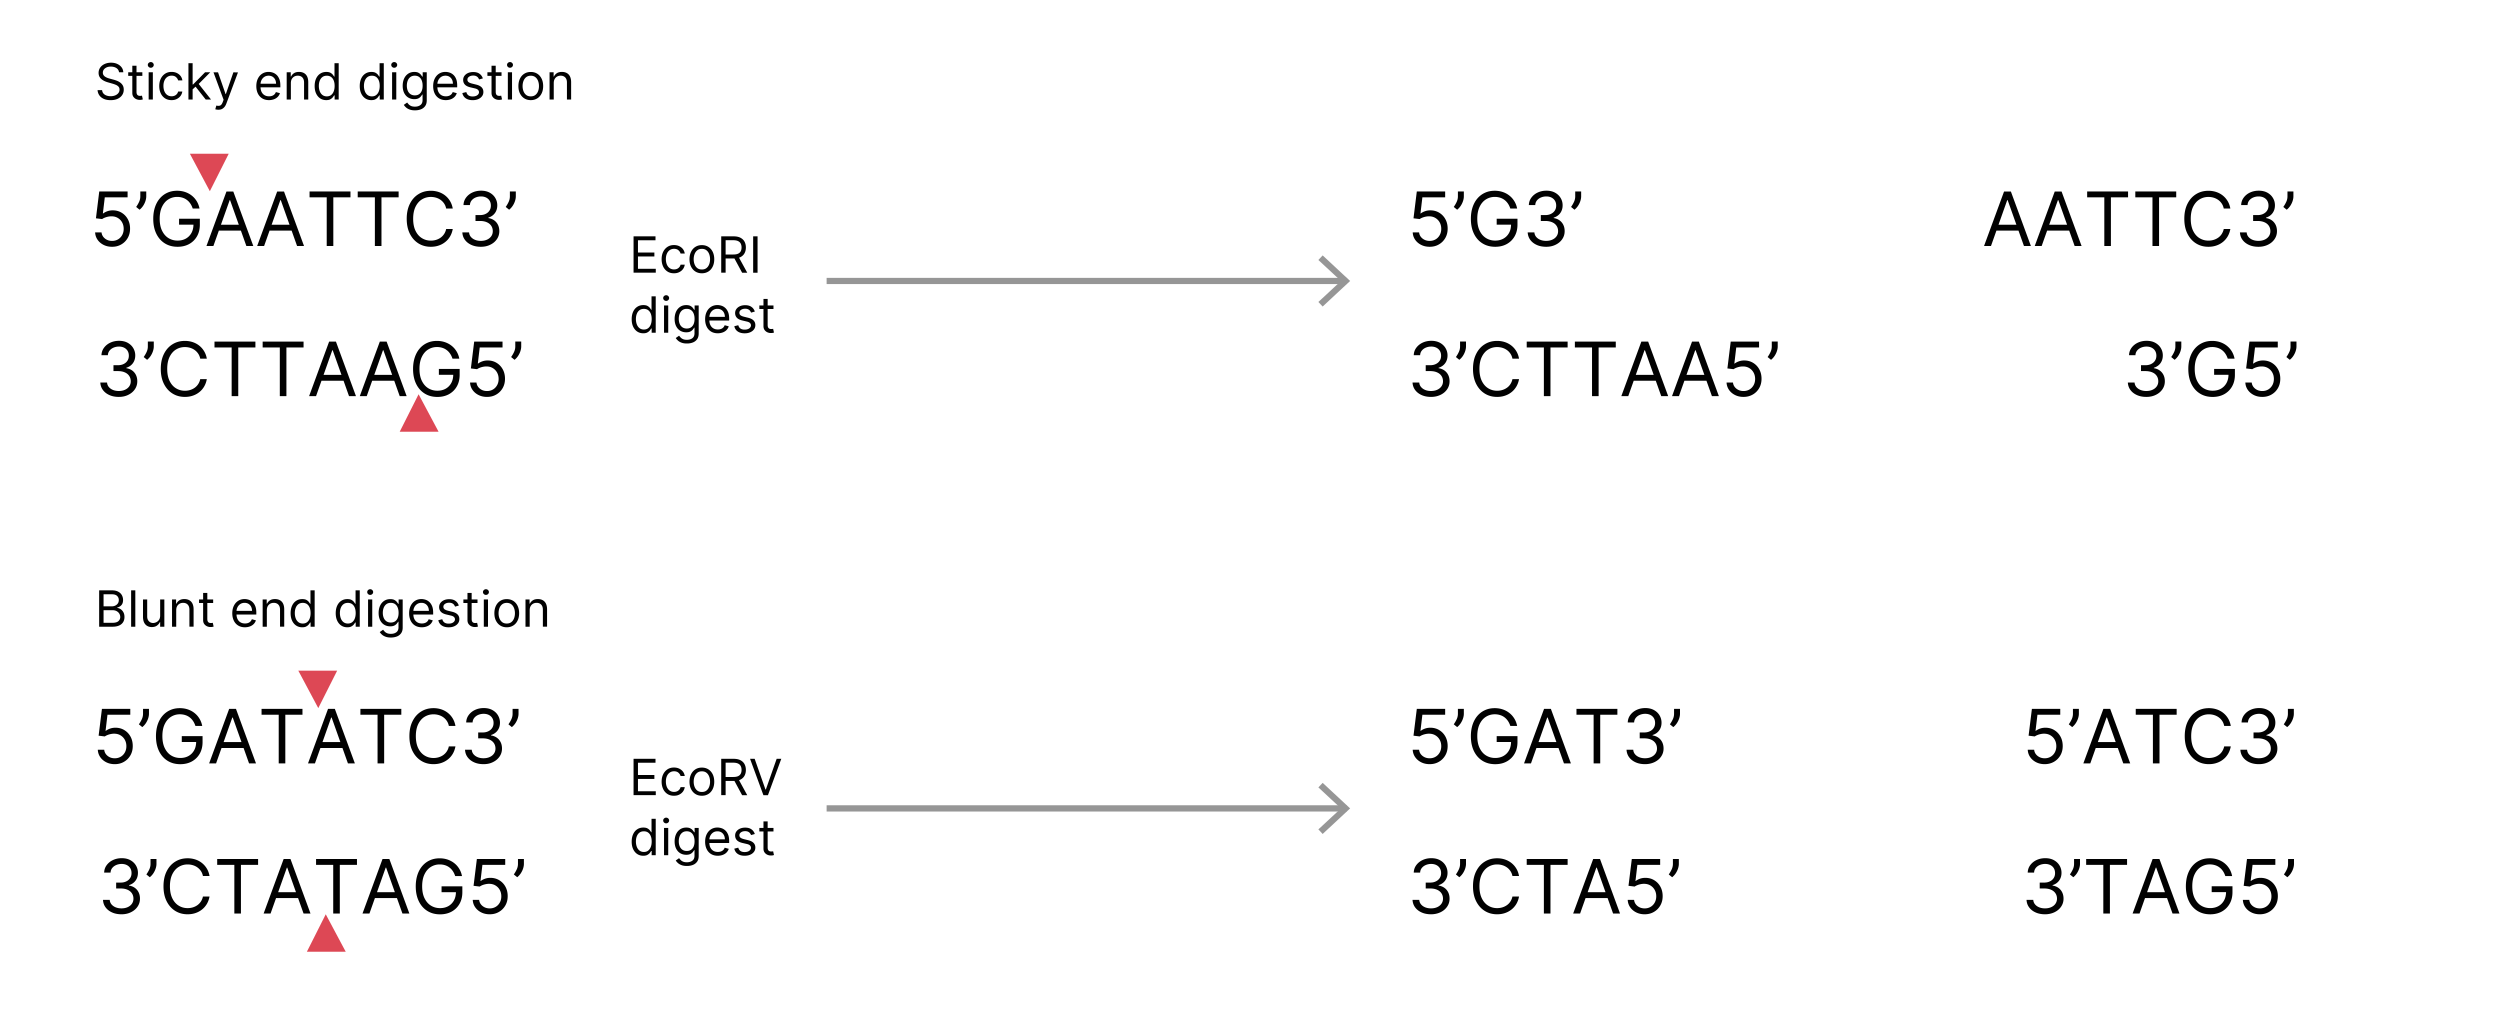 <svg version="1.1" xmlns="http://www.w3.org/2000/svg" x="0" y="0" viewBox="0 0 800 326.69" xml:space="preserve"><g fill="#010101"><path d="M35.86 78.97c-1 0-1.9-.2-2.7-.6s-1.44-.94-1.93-1.64c-.48-.69-.75-1.48-.79-2.37h2.05c.08.79.44 1.44 1.08 1.96s1.4.77 2.3.77c.72 0 1.35-.17 1.91-.5s1-.8 1.32-1.38c.32-.59.48-1.25.48-2 0-.76-.17-1.44-.5-2.04-.33-.6-.79-1.07-1.37-1.42s-1.24-.52-1.99-.53c-.53-.01-1.08.08-1.65.24-.56.17-1.03.38-1.39.64l-1.98-.24 1.06-8.59h9.07v1.88h-7.3l-.61 5.15h.1c.36-.28.81-.52 1.35-.71.54-.19 1.1-.28 1.69-.28 1.07 0 2.02.25 2.86.76.84.51 1.5 1.2 1.98 2.08.48.88.72 1.89.72 3.02 0 1.11-.25 2.11-.75 2.98s-1.18 1.56-2.05 2.06c-.86.51-1.85.76-2.96.76zM46.8 61.28v1.53c0 .47-.08.96-.25 1.49-.17.53-.41 1.03-.73 1.53-.32.49-.71.92-1.16 1.28l-1.09-.89c.36-.51.67-1.04.93-1.6s.4-1.15.4-1.78v-1.57h1.9zM61.67 66.73c-.19-.57-.43-1.09-.74-1.55a4.648 4.648 0 00-2.5-1.91 5.67 5.67 0 00-1.74-.26c-1.03 0-1.97.27-2.82.8-.85.53-1.52 1.32-2.02 2.36-.5 1.04-.75 2.32-.75 3.83 0 1.51.25 2.79.76 3.83s1.19 1.83 2.05 2.36c.86.53 1.84.8 2.92.8 1 0 1.88-.21 2.65-.64.76-.43 1.36-1.04 1.79-1.82.43-.79.64-1.71.64-2.78l.65.14H57.3V70h6.65v1.88c0 1.44-.31 2.69-.92 3.75a6.434 6.434 0 01-2.52 2.47c-1.07.58-2.3.87-3.69.87-1.55 0-2.9-.36-4.07-1.09-1.17-.73-2.08-1.76-2.73-3.1-.65-1.34-.98-2.93-.98-4.77 0-1.38.19-2.62.56-3.73.37-1.1.9-2.05 1.58-2.83.68-.78 1.49-1.38 2.42-1.79.93-.42 1.96-.62 3.08-.62.92 0 1.78.14 2.58.41.8.28 1.51.66 2.14 1.17.63.5 1.15 1.1 1.57 1.8.42.7.71 1.47.87 2.31h-2.17zM68.28 78.73h-2.22l6.41-17.45h2.18l6.41 17.45h-2.22l-5.22-14.69h-.12l-5.22 14.69zm.82-6.82h8.93v1.88H69.1v-1.88zM84.51 78.73h-2.22l6.41-17.45h2.18l6.41 17.45h-2.22l-5.22-14.69h-.14l-5.2 14.69zm.82-6.82h8.93v1.88h-8.93v-1.88zM99.06 63.15v-1.88h13.09v1.88h-5.49v15.58h-2.11V63.15h-5.49zM114.47 63.15v-1.88h13.09v1.88h-5.49v15.58h-2.11V63.15h-5.49zM144.88 66.73h-2.11c-.12-.61-.34-1.14-.65-1.6-.31-.46-.69-.85-1.12-1.16-.44-.32-.93-.55-1.46-.71-.53-.16-1.09-.24-1.67-.24-1.06 0-2.01.27-2.87.8-.86.53-1.53 1.32-2.04 2.36-.5 1.04-.75 2.32-.75 3.83 0 1.51.25 2.79.75 3.83s1.18 1.83 2.04 2.36c.85.53 1.81.8 2.87.8.58 0 1.14-.08 1.67-.24.53-.16 1.02-.4 1.46-.71a4.461 4.461 0 001.77-2.77h2.11c-.16.89-.45 1.69-.87 2.4s-.94 1.3-1.57 1.79c-.62.49-1.33.87-2.1 1.12-.78.26-1.6.38-2.48.38-1.49 0-2.81-.36-3.97-1.09-1.16-.73-2.07-1.76-2.74-3.1-.67-1.34-1-2.93-1-4.77 0-1.84.33-3.43 1-4.77.66-1.34 1.58-2.38 2.74-3.1 1.16-.73 2.48-1.09 3.97-1.09a8 8 0 012.48.38c.78.26 1.48.63 2.1 1.12.62.49 1.15 1.09 1.57 1.79s.71 1.49.87 2.39zM153.88 78.97c-1.12 0-2.13-.19-3-.58s-1.57-.92-2.09-1.62-.79-1.49-.84-2.41h2.15c.05.56.24 1.05.58 1.45s.79.72 1.34.94c.55.22 1.16.33 1.83.33.75 0 1.42-.13 1.99-.39.58-.26 1.03-.62 1.36-1.09s.49-1.01.49-1.62c0-.64-.16-1.21-.48-1.7-.32-.49-.78-.88-1.4-1.15-.61-.28-1.36-.42-2.25-.42h-1.4v-1.88h1.4c.69 0 1.3-.12 1.83-.38.53-.25.94-.6 1.24-1.06.3-.45.45-.99.45-1.6 0-.59-.13-1.1-.39-1.54s-.63-.78-1.1-1.02c-.47-.24-1.03-.37-1.67-.37-.6 0-1.17.11-1.7.33-.53.22-.96.53-1.3.95-.34.41-.52.91-.55 1.49h-2.05c.03-.92.31-1.72.83-2.41a5.26 5.26 0 012.03-1.62c.84-.39 1.76-.58 2.77-.58 1.08 0 2.01.22 2.78.65.77.43 1.37 1.01 1.78 1.72.41.71.62 1.48.62 2.3 0 .98-.26 1.82-.77 2.51-.51.69-1.21 1.17-2.09 1.44v.14c1.1.18 1.96.65 2.58 1.4.62.75.93 1.68.93 2.79 0 .95-.26 1.8-.77 2.55s-1.21 1.35-2.1 1.78c-.89.45-1.9.67-3.03.67zM165.06 61.28v1.53c0 .47-.08.96-.25 1.49-.17.53-.41 1.03-.73 1.53-.32.49-.71.92-1.16 1.28l-1.09-.89c.36-.51.67-1.04.93-1.6s.4-1.15.4-1.78v-1.57h1.9z"/></g><g fill="#010101"><path d="M202.74 87.27V75.63h7.02v1.25h-5.61v3.93h5.25v1.25h-5.25v3.95h5.7v1.25h-7.11zM215.67 87.45c-.82 0-1.52-.19-2.11-.58-.59-.39-1.05-.92-1.36-1.6-.32-.68-.48-1.45-.48-2.32 0-.89.16-1.67.49-2.35.33-.68.79-1.21 1.38-1.6s1.28-.58 2.07-.58c.61 0 1.17.11 1.66.34.49.23.9.55 1.21.95s.51.89.59 1.43h-1.34c-.1-.4-.33-.75-.68-1.06-.35-.31-.82-.46-1.41-.46-.52 0-.98.14-1.37.41-.39.27-.7.65-.91 1.14-.22.49-.33 1.06-.33 1.72 0 .67.11 1.26.32 1.76s.52.89.91 1.16.85.41 1.38.41c.35 0 .66-.06.95-.18s.52-.3.72-.52c.2-.23.34-.5.42-.82h1.34c-.08.52-.26.98-.56 1.39s-.69.74-1.18.98c-.5.26-1.06.38-1.71.38zM224.6 87.45c-.79 0-1.48-.19-2.07-.56s-1.05-.9-1.39-1.57-.5-1.46-.5-2.36c0-.91.17-1.7.5-2.38.33-.68.79-1.2 1.39-1.58s1.28-.56 2.07-.56c.79 0 1.48.19 2.07.56s1.05.9 1.39 1.58c.33.68.5 1.47.5 2.38 0 .9-.17 1.69-.5 2.36s-.79 1.2-1.39 1.57-1.28.56-2.07.56zm0-1.21c.6 0 1.09-.15 1.48-.46s.67-.71.86-1.21.28-1.04.28-1.62c0-.58-.09-1.13-.28-1.63s-.47-.91-.86-1.22-.88-.47-1.48-.47-1.09.16-1.48.47-.67.72-.86 1.22-.28 1.05-.28 1.63c0 .58.09 1.12.28 1.62s.47.9.86 1.21.89.46 1.48.46zM230.79 87.27V75.63h3.93c.91 0 1.66.15 2.24.46.58.31 1.02.73 1.3 1.27s.42 1.15.42 1.83c0 .69-.14 1.29-.42 1.82s-.71.95-1.29 1.25c-.58.3-1.32.45-2.22.45h-3.18v-1.27h3.14c.62 0 1.12-.09 1.5-.27.38-.18.66-.44.83-.78.17-.33.26-.74.26-1.2 0-.47-.09-.87-.26-1.22s-.45-.62-.84-.81c-.38-.19-.89-.29-1.52-.29h-2.48v10.39h-1.41zm5.47-5.23l2.86 5.23h-1.64l-2.82-5.23h1.6zM242.42 75.63v11.64h-1.41V75.63h1.41zM205.85 106.65c-.73 0-1.37-.18-1.93-.55-.56-.37-.99-.89-1.31-1.57s-.47-1.48-.47-2.4c0-.92.16-1.71.47-2.39.31-.67.75-1.2 1.31-1.56.56-.37 1.21-.55 1.94-.55.57 0 1.02.09 1.35.28.33.19.58.4.76.64s.31.43.41.58h.11v-4.3h1.34v11.64h-1.3v-1.34h-.16c-.1.16-.24.36-.42.6s-.44.45-.78.64c-.31.19-.75.28-1.32.28zm.19-1.2c.54 0 .99-.14 1.36-.42.37-.28.65-.67.85-1.18.19-.5.29-1.08.29-1.74 0-.65-.09-1.22-.28-1.71s-.47-.87-.84-1.15c-.37-.27-.83-.41-1.38-.41-.57 0-1.04.14-1.42.43-.38.29-.66.68-.85 1.18-.19.49-.28 1.05-.28 1.66 0 .62.1 1.18.29 1.69.19.51.48.91.85 1.2s.85.45 1.41.45zM213.17 96.29a.92.92 0 01-.67-.27c-.19-.18-.28-.39-.28-.64s.09-.46.28-.64.41-.27.67-.27.49.09.67.27.28.39.28.64-.09.46-.28.64a.92.92 0 01-.67.27zm-.68 10.18v-8.73h1.34v8.73h-1.34zM219.81 109.92c-.65 0-1.2-.08-1.67-.25-.47-.17-.85-.38-1.16-.65s-.55-.55-.74-.85l1.07-.75c.12.16.27.34.46.55.19.21.44.39.76.54.32.15.75.23 1.28.23.7 0 1.29-.17 1.74-.51.46-.34.69-.88.69-1.6v-1.77h-.11c-.1.16-.24.36-.42.59-.18.23-.44.44-.77.62-.34.18-.79.27-1.35.27-.7 0-1.34-.17-1.9-.5-.56-.33-1-.82-1.32-1.45-.32-.64-.49-1.41-.49-2.32 0-.89.16-1.67.47-2.34.31-.67.75-1.18 1.31-1.55.56-.37 1.21-.55 1.94-.55.57 0 1.02.09 1.35.28.34.19.59.4.77.64.18.24.32.43.42.58h.14v-1.39h1.3v8.98c0 .75-.17 1.36-.51 1.83s-.79.82-1.36 1.04c-.57.22-1.2.33-1.9.33zm-.05-4.79c.54 0 .99-.12 1.36-.37.37-.25.65-.6.85-1.06.19-.46.29-1.01.29-1.66 0-.63-.09-1.18-.28-1.67s-.47-.86-.84-1.13c-.37-.27-.83-.41-1.38-.41-.57 0-1.04.14-1.42.43-.38.29-.66.67-.85 1.16s-.28 1.02-.28 1.61c0 .61.1 1.14.29 1.6.19.46.48.83.85 1.09s.85.41 1.41.41zM229.7 106.65c-.84 0-1.57-.19-2.17-.56s-1.08-.9-1.4-1.57-.49-1.46-.49-2.35.16-1.68.49-2.37c.33-.68.79-1.22 1.38-1.6s1.28-.58 2.07-.58c.45 0 .9.08 1.35.23.44.15.85.4 1.21.74.36.34.65.79.87 1.34.22.56.32 1.24.32 2.06v.57h-6.73v-1.16h5.36c0-.49-.1-.93-.29-1.32-.2-.39-.47-.69-.83-.92-.36-.22-.78-.33-1.26-.33-.53 0-1 .13-1.38.39-.39.26-.69.61-.9 1.03-.21.42-.31.87-.31 1.35v.77c0 .66.11 1.22.34 1.67.23.46.55.8.96 1.04.41.24.88.35 1.43.35.35 0 .67-.05.96-.15.29-.1.53-.25.74-.45.21-.2.37-.46.48-.76l1.3.36c-.14.44-.37.83-.69 1.16-.32.33-.72.59-1.19.77s-1.03.29-1.62.29zM241.54 99.7l-1.2.34c-.08-.2-.19-.4-.33-.59-.15-.19-.34-.35-.59-.47s-.57-.19-.96-.19c-.53 0-.98.12-1.33.37-.35.24-.53.55-.53.93 0 .33.12.6.36.79.24.19.62.35 1.14.48l1.3.32c.78.19 1.36.48 1.74.87.38.39.57.89.57 1.5 0 .5-.14.95-.43 1.34s-.68.7-1.2.93c-.51.23-1.11.34-1.78.34-.89 0-1.63-.19-2.21-.58-.58-.39-.95-.95-1.11-1.69l1.27-.32c.12.47.35.82.69 1.06.34.23.78.35 1.33.35.62 0 1.12-.13 1.49-.4.37-.27.55-.59.55-.96 0-.3-.11-.56-.32-.76-.21-.21-.54-.36-.98-.46l-1.45-.34c-.8-.19-1.39-.48-1.76-.88-.37-.4-.56-.9-.56-1.5 0-.49.14-.93.42-1.31s.66-.68 1.14-.89 1.03-.32 1.65-.32c.86 0 1.54.19 2.04.57.49.34.84.84 1.05 1.47zM247.51 97.74v1.14h-4.52v-1.14h4.52zm-3.2-2.09h1.34v8.32c0 .38.06.66.17.85s.26.31.43.38c.18.06.36.09.56.09.15 0 .27-.01.36-.03s.17-.03.23-.04l.27 1.2c-.09.03-.22.07-.38.1-.16.04-.37.05-.62.05-.38 0-.75-.08-1.11-.24-.36-.16-.66-.41-.9-.74s-.35-.75-.35-1.26v-8.68z"/></g><g fill="#010101"><path d="M38.03 127.01c-1.12 0-2.13-.19-3-.58s-1.57-.92-2.09-1.62-.79-1.49-.84-2.41h2.15c.05.56.24 1.05.58 1.45s.79.72 1.34.94c.55.22 1.16.33 1.83.33.75 0 1.42-.13 1.99-.39.58-.26 1.03-.62 1.36-1.09s.49-1.01.49-1.62c0-.64-.16-1.21-.48-1.7-.32-.49-.78-.88-1.4-1.15-.61-.28-1.36-.42-2.25-.42h-1.4v-1.88h1.4c.69 0 1.3-.12 1.83-.38.53-.25.94-.6 1.24-1.06.3-.45.45-.99.45-1.6 0-.59-.13-1.1-.39-1.54s-.63-.78-1.1-1.02c-.47-.24-1.03-.37-1.67-.37-.6 0-1.17.11-1.7.33-.53.22-.96.53-1.3.95-.34.41-.52.91-.55 1.49h-2.05c.03-.92.31-1.72.83-2.41a5.26 5.26 0 012.03-1.62c.84-.39 1.76-.58 2.77-.58 1.08 0 2.01.22 2.78.65.77.43 1.37 1.01 1.78 1.72.41.71.62 1.48.62 2.3 0 .98-.26 1.82-.77 2.51-.51.69-1.21 1.17-2.09 1.44v.14c1.1.18 1.96.65 2.58 1.4.62.75.93 1.68.93 2.79 0 .95-.26 1.8-.77 2.55s-1.21 1.35-2.1 1.78c-.89.45-1.9.67-3.03.67zM49.21 109.31v1.53c0 .47-.08.96-.25 1.49-.17.53-.41 1.03-.73 1.53-.32.49-.71.92-1.16 1.28l-1.09-.89c.36-.51.67-1.04.93-1.6s.4-1.15.4-1.78v-1.57h1.9zM66.18 114.77h-2.11c-.12-.61-.34-1.14-.65-1.6-.31-.46-.69-.85-1.12-1.16-.44-.32-.93-.55-1.46-.71-.53-.16-1.09-.24-1.67-.24-1.06 0-2.01.27-2.87.8-.86.53-1.53 1.32-2.04 2.36-.5 1.04-.75 2.32-.75 3.83 0 1.51.25 2.79.75 3.83s1.18 1.83 2.04 2.36c.85.53 1.81.8 2.87.8.58 0 1.14-.08 1.67-.24.53-.16 1.02-.4 1.46-.71a4.461 4.461 0 001.77-2.77h2.11c-.16.89-.45 1.69-.87 2.4s-.94 1.3-1.57 1.79c-.62.49-1.33.87-2.1 1.12-.78.26-1.6.38-2.48.38-1.49 0-2.81-.36-3.97-1.09-1.16-.73-2.07-1.76-2.74-3.1-.67-1.34-1-2.93-1-4.77 0-1.84.33-3.43 1-4.77.66-1.34 1.58-2.38 2.74-3.1 1.16-.73 2.48-1.09 3.97-1.09a8 8 0 012.48.38c.78.26 1.48.63 2.1 1.12.62.49 1.15 1.09 1.57 1.79s.72 1.49.87 2.39zM68.64 111.19v-1.88h13.09v1.88h-5.49v15.58h-2.11v-15.58h-5.49zM84.05 111.19v-1.88h13.09v1.88h-5.49v15.58h-2.11v-15.58h-5.49zM101.13 126.77h-2.22l6.41-17.45h2.18l6.41 17.45h-2.22l-5.22-14.69h-.14l-5.2 14.69zm.82-6.82h8.93v1.88h-8.93v-1.88zM117.35 126.77h-2.22l6.41-17.45h2.18l6.41 17.45h-2.22l-5.22-14.69h-.14l-5.2 14.69zm.82-6.82h8.93v1.88h-8.93v-1.88zM144.8 114.77c-.19-.57-.43-1.09-.74-1.55a4.648 4.648 0 00-2.5-1.91 5.67 5.67 0 00-1.74-.26c-1.03 0-1.97.27-2.82.8-.85.53-1.52 1.32-2.02 2.36-.5 1.04-.75 2.32-.75 3.83 0 1.51.25 2.79.76 3.83s1.19 1.83 2.05 2.36c.86.53 1.84.8 2.92.8 1 0 1.88-.21 2.65-.64.76-.43 1.36-1.04 1.79-1.82.43-.79.64-1.71.64-2.78l.65.14h-5.25v-1.88h6.65v1.88c0 1.44-.31 2.69-.92 3.75a6.434 6.434 0 01-2.52 2.47c-1.07.58-2.3.87-3.69.87-1.55 0-2.9-.36-4.07-1.09-1.17-.73-2.08-1.76-2.73-3.1-.65-1.34-.98-2.93-.98-4.77 0-1.38.19-2.62.56-3.73.37-1.1.9-2.05 1.58-2.83.68-.78 1.49-1.38 2.42-1.79.93-.42 1.96-.62 3.08-.62.92 0 1.78.14 2.58.41.8.28 1.51.66 2.14 1.17.63.5 1.15 1.1 1.57 1.8.42.7.71 1.47.87 2.31h-2.18zM155.84 127.01c-1 0-1.9-.2-2.7-.6s-1.44-.94-1.93-1.64c-.48-.69-.75-1.48-.79-2.37h2.05c.08.79.44 1.44 1.08 1.96s1.4.77 2.3.77c.72 0 1.35-.17 1.91-.5s1-.8 1.32-1.38c.32-.59.48-1.25.48-2 0-.76-.17-1.44-.5-2.04-.33-.6-.79-1.07-1.37-1.42s-1.24-.52-1.99-.53c-.53-.01-1.08.08-1.65.24-.56.17-1.03.38-1.39.64l-1.98-.24 1.06-8.59h9.07v1.88h-7.3l-.61 5.15h.1c.36-.28.81-.52 1.35-.71.54-.19 1.1-.28 1.69-.28 1.07 0 2.02.25 2.86.76.84.51 1.5 1.2 1.98 2.08.48.88.72 1.89.72 3.02 0 1.11-.25 2.11-.75 2.98s-1.18 1.56-2.05 2.06c-.86.51-1.85.76-2.96.76zM166.79 109.31v1.53c0 .47-.08.96-.25 1.49-.17.53-.41 1.03-.73 1.53-.32.49-.71.92-1.16 1.28l-1.09-.89c.36-.51.67-1.04.93-1.6s.4-1.15.4-1.78v-1.57h1.9z"/></g><g fill="#010101"><path d="M457.49 78.97c-1 0-1.9-.2-2.7-.6-.8-.4-1.44-.94-1.93-1.64-.48-.69-.75-1.48-.79-2.37h2.04c.08.79.44 1.44 1.08 1.96.64.51 1.41.77 2.3.77.72 0 1.35-.17 1.91-.5s1-.8 1.32-1.38c.32-.59.48-1.25.48-2 0-.76-.17-1.44-.5-2.04-.33-.6-.79-1.07-1.37-1.42-.58-.35-1.24-.52-1.99-.53-.53-.01-1.08.08-1.65.24-.56.17-1.03.38-1.39.64l-1.98-.24 1.06-8.59h9.07v1.88h-7.29l-.61 5.15h.1c.36-.28.81-.52 1.35-.71s1.1-.28 1.69-.28c1.07 0 2.02.25 2.86.76.84.51 1.5 1.2 1.98 2.08.48.88.72 1.89.72 3.02 0 1.11-.25 2.11-.75 2.98s-1.18 1.56-2.05 2.06c-.86.51-1.85.76-2.96.76zM468.43 61.28v1.53c0 .47-.08.96-.25 1.49s-.41 1.03-.73 1.53c-.32.49-.71.92-1.16 1.28l-1.09-.89c.36-.51.67-1.04.93-1.6.26-.55.4-1.15.4-1.78v-1.57h1.9zM483.3 66.73c-.19-.57-.43-1.09-.74-1.55s-.67-.85-1.08-1.17c-.42-.32-.89-.57-1.42-.74a5.67 5.67 0 00-1.74-.26c-1.03 0-1.97.27-2.82.8-.85.53-1.52 1.32-2.02 2.36-.5 1.04-.75 2.32-.75 3.83 0 1.51.25 2.79.76 3.83.5 1.04 1.19 1.83 2.05 2.36.86.53 1.83.8 2.92.8 1 0 1.88-.21 2.65-.64.76-.43 1.36-1.04 1.79-1.82.43-.79.64-1.71.64-2.78l.65.14h-5.25V70h6.65v1.88c0 1.44-.31 2.69-.92 3.75-.61 1.06-1.45 1.88-2.52 2.47s-2.3.87-3.69.87c-1.55 0-2.9-.36-4.07-1.09-1.17-.73-2.08-1.76-2.73-3.1-.65-1.34-.98-2.93-.98-4.77 0-1.38.19-2.62.56-3.73.37-1.1.9-2.05 1.58-2.83s1.49-1.38 2.42-1.79c.93-.42 1.96-.62 3.08-.62.92 0 1.78.14 2.58.41s1.51.66 2.14 1.17c.63.5 1.15 1.1 1.57 1.8.42.7.71 1.47.87 2.31h-2.18zM494.79 78.97c-1.12 0-2.13-.19-3-.58s-1.57-.92-2.09-1.62c-.51-.69-.79-1.49-.84-2.41H491c.05.56.24 1.05.58 1.45s.79.72 1.34.94 1.16.33 1.83.33c.75 0 1.42-.13 1.99-.39.58-.26 1.03-.62 1.36-1.09.33-.47.49-1.01.49-1.62 0-.64-.16-1.21-.48-1.7-.32-.49-.78-.88-1.4-1.15s-1.36-.42-2.25-.42h-1.4v-1.88h1.4c.69 0 1.3-.12 1.83-.38s.94-.6 1.24-1.06c.3-.45.45-.99.45-1.6 0-.59-.13-1.1-.39-1.54-.26-.44-.63-.78-1.1-1.02-.47-.24-1.03-.37-1.67-.37-.6 0-1.17.11-1.7.33s-.96.53-1.3.95-.52.91-.54 1.49h-2.05c.03-.92.31-1.72.83-2.41a5.26 5.26 0 012.03-1.62c.84-.39 1.76-.58 2.77-.58 1.08 0 2.01.22 2.78.65.77.43 1.37 1.01 1.78 1.72.42.71.62 1.48.62 2.3 0 .98-.26 1.82-.77 2.51-.51.69-1.21 1.17-2.09 1.44v.14c1.1.18 1.96.65 2.58 1.4s.93 1.68.93 2.79c0 .95-.26 1.8-.77 2.55-.51.75-1.21 1.35-2.1 1.78-.89.45-1.9.67-3.03.67zM505.97 61.28v1.53c0 .47-.08.96-.25 1.49-.17.53-.41 1.03-.73 1.53-.32.49-.71.92-1.16 1.28l-1.09-.89c.36-.51.67-1.04.93-1.6.26-.55.4-1.15.4-1.78v-1.57h1.9z"/></g><g fill="#010101"><path d="M457.94 127.01c-1.12 0-2.13-.19-3-.58s-1.57-.92-2.09-1.62c-.51-.69-.79-1.49-.84-2.41h2.15c.04.56.24 1.05.58 1.45s.79.72 1.34.94c.55.22 1.16.33 1.83.33.75 0 1.42-.13 1.99-.39s1.03-.62 1.36-1.09c.33-.47.5-1.01.5-1.62 0-.64-.16-1.21-.48-1.7-.32-.49-.78-.88-1.4-1.15-.61-.28-1.36-.42-2.25-.42h-1.4v-1.88h1.4c.69 0 1.3-.12 1.83-.38.53-.25.94-.6 1.24-1.06.3-.45.45-.99.45-1.6 0-.59-.13-1.1-.39-1.54-.26-.44-.63-.78-1.1-1.02-.47-.24-1.03-.37-1.67-.37-.6 0-1.17.11-1.7.33-.53.22-.96.53-1.3.95-.34.41-.52.91-.55 1.49h-2.04c.03-.92.31-1.72.83-2.41s1.19-1.23 2.03-1.62c.84-.39 1.76-.58 2.77-.58 1.08 0 2 .22 2.78.65.77.43 1.37 1.01 1.78 1.72.41.71.62 1.48.62 2.3 0 .98-.26 1.82-.77 2.51-.51.69-1.21 1.17-2.09 1.44v.14c1.1.18 1.96.65 2.58 1.4.62.75.93 1.68.93 2.79 0 .95-.26 1.8-.77 2.55-.51.75-1.21 1.35-2.1 1.78s-1.92.67-3.05.67zM469.12 109.31v1.53c0 .47-.08.96-.25 1.49s-.41 1.03-.73 1.53c-.32.49-.71.92-1.16 1.28l-1.09-.89c.36-.51.67-1.04.93-1.6.26-.55.4-1.15.4-1.78v-1.57h1.9zM486.09 114.77h-2.11c-.12-.61-.34-1.14-.65-1.6-.31-.46-.68-.85-1.12-1.16s-.93-.55-1.46-.71c-.53-.16-1.09-.24-1.67-.24-1.06 0-2.01.27-2.87.8-.86.53-1.53 1.32-2.04 2.36-.5 1.04-.75 2.32-.75 3.83 0 1.51.25 2.79.75 3.83s1.18 1.83 2.04 2.36c.86.53 1.81.8 2.87.8.58 0 1.14-.08 1.67-.24.53-.16 1.02-.4 1.46-.71s.82-.7 1.12-1.17.53-1 .65-1.6h2.11c-.16.89-.45 1.69-.87 2.4-.42.7-.94 1.3-1.57 1.79-.62.49-1.33.87-2.1 1.12-.78.26-1.6.38-2.48.38-1.49 0-2.81-.36-3.97-1.09-1.16-.73-2.07-1.76-2.74-3.1-.67-1.34-1-2.93-1-4.77 0-1.84.33-3.43 1-4.77.66-1.34 1.58-2.38 2.74-3.1 1.16-.73 2.48-1.09 3.97-1.09a8 8 0 012.48.38c.78.26 1.48.63 2.1 1.12.62.49 1.15 1.09 1.57 1.79.42.69.71 1.49.87 2.39zM488.55 111.19v-1.88h13.09v1.88h-5.49v15.58h-2.11v-15.58h-5.49zM503.96 111.19v-1.88h13.09v1.88h-5.49v15.58h-2.11v-15.58h-5.49zM521.04 126.77h-2.22l6.41-17.45h2.18l6.41 17.45h-2.22l-5.22-14.69h-.14l-5.2 14.69zm.82-6.82h8.93v1.88h-8.93v-1.88zM537.26 126.77h-2.22l6.41-17.45h2.18l6.41 17.45h-2.22l-5.22-14.69h-.14l-5.2 14.69zm.82-6.82h8.93v1.88h-8.93v-1.88zM557.92 127.01c-1 0-1.9-.2-2.7-.6-.8-.4-1.44-.94-1.93-1.64-.48-.69-.75-1.48-.79-2.37h2.05c.08.79.44 1.44 1.08 1.96.64.51 1.4.77 2.3.77.72 0 1.35-.17 1.91-.5s1-.8 1.32-1.38c.32-.59.48-1.25.48-2 0-.76-.17-1.44-.5-2.04-.33-.6-.79-1.07-1.37-1.42-.58-.35-1.24-.52-1.99-.53-.53-.01-1.08.08-1.64.24-.56.17-1.03.38-1.39.64l-1.98-.24 1.06-8.59h9.07v1.88h-7.3l-.61 5.15h.1c.36-.28.81-.52 1.35-.71.54-.19 1.1-.28 1.69-.28 1.07 0 2.02.25 2.86.76.84.51 1.5 1.2 1.98 2.08s.72 1.89.72 3.02c0 1.11-.25 2.11-.75 2.98s-1.18 1.56-2.05 2.06-1.86.76-2.97.76zM568.87 109.31v1.53c0 .47-.08.96-.25 1.49s-.41 1.03-.73 1.53c-.32.49-.71.92-1.16 1.28l-1.09-.89c.36-.51.67-1.04.93-1.6.26-.55.4-1.15.4-1.78v-1.57h1.9z"/></g><g fill="#010101"><path d="M637.11 78.73h-2.22l6.41-17.45h2.18l6.41 17.45h-2.22l-5.22-14.69h-.14l-5.2 14.69zm.82-6.82h8.93v1.88h-8.93v-1.88zM653.33 78.73h-2.22l6.41-17.45h2.18l6.41 17.45h-2.22l-5.22-14.69h-.14l-5.2 14.69zm.82-6.82h8.93v1.88h-8.93v-1.88zM667.89 63.15v-1.88h13.09v1.88h-5.49v15.58h-2.11V63.15h-5.49zM683.3 63.15v-1.88h13.09v1.88h-5.49v15.58h-2.11V63.15h-5.49zM713.71 66.73h-2.11c-.12-.61-.34-1.14-.65-1.6-.31-.46-.68-.85-1.12-1.16s-.93-.55-1.46-.71c-.53-.16-1.09-.24-1.67-.24-1.06 0-2.01.27-2.87.8-.86.53-1.53 1.32-2.04 2.36-.5 1.04-.75 2.32-.75 3.83 0 1.51.25 2.79.75 3.83s1.18 1.83 2.04 2.36c.86.53 1.81.8 2.87.8.58 0 1.14-.08 1.67-.24.53-.16 1.02-.4 1.46-.71s.82-.7 1.12-1.17.53-1 .65-1.6h2.11c-.16.89-.45 1.69-.87 2.4-.42.7-.94 1.3-1.57 1.79-.62.49-1.33.87-2.1 1.12-.78.26-1.6.38-2.48.38-1.49 0-2.81-.36-3.97-1.09-1.16-.73-2.07-1.76-2.74-3.1-.67-1.34-1-2.93-1-4.77 0-1.84.33-3.43 1-4.77.66-1.34 1.58-2.38 2.74-3.1 1.16-.73 2.48-1.09 3.97-1.09a8 8 0 012.48.38c.78.26 1.48.63 2.1 1.12.62.49 1.15 1.09 1.57 1.79.42.69.71 1.49.87 2.39zM722.71 78.97c-1.12 0-2.13-.19-3-.58s-1.57-.92-2.09-1.62c-.51-.69-.79-1.49-.84-2.41h2.15c.05.56.24 1.05.58 1.45s.79.72 1.34.94 1.16.33 1.83.33c.75 0 1.42-.13 1.99-.39.58-.26 1.03-.62 1.36-1.09.33-.47.49-1.01.49-1.62 0-.64-.16-1.21-.48-1.7-.32-.49-.78-.88-1.4-1.15s-1.36-.42-2.25-.42H721v-1.88h1.4c.69 0 1.3-.12 1.83-.38s.94-.6 1.24-1.06c.3-.45.45-.99.45-1.6 0-.59-.13-1.1-.39-1.54-.26-.44-.63-.78-1.1-1.02-.47-.24-1.03-.37-1.67-.37-.6 0-1.17.11-1.7.33s-.96.53-1.3.95-.52.91-.54 1.49h-2.05c.03-.92.31-1.72.83-2.41a5.26 5.26 0 012.03-1.62c.84-.39 1.76-.58 2.77-.58 1.08 0 2.01.22 2.78.65.77.43 1.37 1.01 1.78 1.72.42.71.62 1.48.62 2.3 0 .98-.26 1.82-.77 2.51-.51.69-1.21 1.17-2.09 1.44v.14c1.1.18 1.96.65 2.58 1.4s.93 1.68.93 2.79c0 .95-.26 1.8-.77 2.55-.51.75-1.21 1.35-2.1 1.78-.91.45-1.92.67-3.05.67zM733.89 61.28v1.53c0 .47-.08.96-.25 1.49-.17.53-.41 1.03-.73 1.53-.32.49-.71.92-1.16 1.28l-1.09-.89c.36-.51.67-1.04.93-1.6.26-.55.4-1.15.4-1.78v-1.57h1.9z"/></g><g fill="#010101"><path d="M686.84 127.01c-1.12 0-2.13-.19-3-.58s-1.57-.92-2.09-1.62c-.51-.69-.79-1.49-.84-2.41h2.15c.05.56.24 1.05.58 1.45s.79.72 1.34.94 1.16.33 1.83.33c.75 0 1.42-.13 1.99-.39.58-.26 1.03-.62 1.36-1.09.33-.47.49-1.01.49-1.62 0-.64-.16-1.21-.48-1.7-.32-.49-.78-.88-1.4-1.15s-1.36-.42-2.25-.42h-1.4v-1.88h1.4c.69 0 1.3-.12 1.83-.38s.94-.6 1.24-1.06c.3-.45.45-.99.45-1.6 0-.59-.13-1.1-.39-1.54-.26-.44-.63-.78-1.1-1.02-.47-.24-1.03-.37-1.67-.37-.6 0-1.17.11-1.7.33s-.96.53-1.3.95-.52.91-.54 1.49h-2.05c.03-.92.31-1.72.83-2.41a5.26 5.26 0 012.03-1.62c.84-.39 1.76-.58 2.77-.58 1.08 0 2.01.22 2.78.65.77.43 1.37 1.01 1.78 1.72.42.71.62 1.48.62 2.3 0 .98-.26 1.82-.77 2.51-.51.69-1.21 1.17-2.09 1.44v.14c1.1.18 1.96.65 2.58 1.4s.93 1.68.93 2.79c0 .95-.26 1.8-.77 2.55-.51.75-1.21 1.35-2.1 1.78-.9.45-1.91.67-3.04.67zM698.02 109.31v1.53c0 .47-.08.96-.25 1.49-.17.53-.41 1.03-.73 1.53-.32.49-.71.92-1.16 1.28l-1.09-.89c.36-.51.67-1.04.93-1.6.26-.55.4-1.15.4-1.78v-1.57h1.9zM712.88 114.77c-.19-.57-.43-1.09-.74-1.55a4.648 4.648 0 00-2.5-1.91 5.67 5.67 0 00-1.74-.26c-1.03 0-1.97.27-2.82.8-.85.53-1.52 1.32-2.02 2.36-.5 1.04-.75 2.32-.75 3.83 0 1.51.25 2.79.76 3.83s1.19 1.83 2.05 2.36c.86.53 1.84.8 2.92.8 1 0 1.88-.21 2.65-.64.76-.43 1.36-1.04 1.79-1.82.43-.79.64-1.71.64-2.78l.65.14h-5.25v-1.88h6.65v1.88c0 1.44-.31 2.69-.92 3.75s-1.45 1.88-2.52 2.47c-1.07.58-2.3.87-3.69.87-1.54 0-2.9-.36-4.07-1.09-1.17-.73-2.08-1.76-2.73-3.1s-.98-2.93-.98-4.77c0-1.38.19-2.62.56-3.73.37-1.1.9-2.05 1.58-2.83.68-.78 1.49-1.38 2.42-1.79.93-.42 1.96-.62 3.08-.62.92 0 1.78.14 2.58.41.8.28 1.51.66 2.14 1.17s1.15 1.1 1.57 1.8c.42.7.71 1.47.87 2.31h-2.18zM723.93 127.01c-1 0-1.9-.2-2.7-.6-.8-.4-1.44-.94-1.93-1.64-.48-.69-.75-1.48-.79-2.37h2.04c.08.79.44 1.44 1.08 1.96.64.51 1.41.77 2.3.77.72 0 1.35-.17 1.91-.5s1-.8 1.32-1.38c.32-.59.48-1.25.48-2 0-.76-.17-1.44-.5-2.04-.33-.6-.79-1.07-1.37-1.42-.58-.35-1.24-.52-1.99-.53-.53-.01-1.08.08-1.65.24-.56.17-1.03.38-1.39.64l-1.98-.24 1.06-8.59h9.07v1.88h-7.29l-.61 5.15h.1c.36-.28.81-.52 1.35-.71s1.1-.28 1.69-.28c1.07 0 2.02.25 2.86.76.84.51 1.5 1.2 1.98 2.08.48.88.72 1.89.72 3.02 0 1.11-.25 2.11-.75 2.98s-1.18 1.56-2.05 2.06c-.87.51-1.86.76-2.96.76zM734.87 109.31v1.53c0 .47-.08.96-.25 1.49-.17.53-.41 1.03-.73 1.53-.32.49-.71.92-1.16 1.28l-1.09-.89c.36-.51.67-1.04.93-1.6.26-.55.4-1.15.4-1.78v-1.57h1.9z"/></g><g fill="#010101"><path d="M36.72 244.53c-1 0-1.9-.2-2.7-.6s-1.44-.94-1.93-1.64c-.48-.69-.75-1.48-.79-2.37h2.05c.08.79.44 1.44 1.08 1.96s1.4.77 2.3.77c.72 0 1.35-.17 1.91-.5s1-.8 1.32-1.38c.32-.59.48-1.25.48-2 0-.76-.17-1.44-.5-2.04-.33-.6-.79-1.07-1.37-1.42s-1.24-.52-1.99-.53c-.53-.01-1.08.08-1.65.24-.56.17-1.03.38-1.39.64l-1.98-.24 1.06-8.59h9.07v1.88h-7.3l-.61 5.15h.1c.36-.28.81-.52 1.35-.71.54-.19 1.1-.28 1.69-.28 1.07 0 2.02.25 2.86.76.84.51 1.5 1.2 1.98 2.08.48.88.72 1.89.72 3.02 0 1.11-.25 2.11-.75 2.98s-1.18 1.56-2.05 2.06c-.86.51-1.85.76-2.96.76zM47.67 226.84v1.53c0 .47-.08.96-.25 1.49-.17.53-.41 1.03-.73 1.53-.32.49-.71.92-1.16 1.28l-1.09-.89c.36-.51.67-1.04.93-1.6s.4-1.15.4-1.78v-1.57h1.9zM62.53 232.29c-.19-.57-.43-1.09-.74-1.55a4.648 4.648 0 00-2.5-1.91 5.67 5.67 0 00-1.74-.26c-1.03 0-1.97.27-2.82.8-.85.53-1.52 1.32-2.02 2.36-.5 1.04-.75 2.32-.75 3.83 0 1.51.25 2.79.76 3.83s1.19 1.83 2.05 2.36c.86.53 1.84.8 2.92.8 1 0 1.88-.21 2.65-.64.76-.43 1.36-1.04 1.79-1.82.43-.79.64-1.71.64-2.78l.65.14h-5.25v-1.88h6.65v1.88c0 1.44-.31 2.69-.92 3.75a6.434 6.434 0 01-2.52 2.47c-1.07.58-2.3.87-3.69.87-1.55 0-2.9-.36-4.07-1.09-1.17-.73-2.08-1.76-2.73-3.1-.65-1.34-.98-2.93-.98-4.77 0-1.38.19-2.62.56-3.73.37-1.1.9-2.05 1.58-2.83.68-.78 1.49-1.38 2.42-1.79.93-.42 1.96-.62 3.08-.62.92 0 1.78.14 2.58.41.8.28 1.51.66 2.14 1.17.63.5 1.15 1.1 1.57 1.8.42.7.71 1.47.87 2.31h-2.18zM69.14 244.29h-2.22l6.41-17.45h2.18l6.41 17.45H79.7l-5.22-14.69h-.14l-5.2 14.69zm.82-6.82h8.93v1.88h-8.93v-1.88zM83.7 228.71v-1.88h13.09v1.88H91.3v15.58h-2.11v-15.58H83.7zM100.78 244.29h-2.22l6.41-17.45h2.18l6.41 17.45h-2.22l-5.22-14.69h-.14l-5.2 14.69zm.82-6.82h8.93v1.88h-8.93v-1.88zM115.33 228.71v-1.88h13.09v1.88h-5.49v15.58h-2.11v-15.58h-5.49zM145.74 232.29h-2.11c-.12-.61-.34-1.14-.65-1.6-.31-.46-.69-.85-1.12-1.16-.44-.32-.93-.55-1.46-.71-.53-.16-1.09-.24-1.67-.24-1.06 0-2.01.27-2.87.8-.86.53-1.53 1.32-2.04 2.36-.5 1.04-.75 2.32-.75 3.83 0 1.51.25 2.79.75 3.83s1.18 1.83 2.04 2.36c.85.53 1.81.8 2.87.8.58 0 1.14-.08 1.67-.24.53-.16 1.02-.4 1.46-.71a4.461 4.461 0 001.77-2.77h2.11c-.16.89-.45 1.69-.87 2.4s-.94 1.3-1.57 1.79c-.62.49-1.33.87-2.1 1.12-.78.26-1.6.38-2.48.38-1.49 0-2.81-.36-3.97-1.09-1.16-.73-2.07-1.76-2.74-3.1-.67-1.34-1-2.93-1-4.77 0-1.84.33-3.43 1-4.77.66-1.34 1.58-2.38 2.74-3.1 1.16-.73 2.48-1.09 3.97-1.09a8 8 0 012.48.38c.78.26 1.48.63 2.1 1.12.62.49 1.15 1.09 1.57 1.79s.71 1.5.87 2.39zM154.74 244.53c-1.12 0-2.13-.19-3-.58s-1.57-.92-2.09-1.62-.79-1.49-.84-2.41h2.15c.05.56.24 1.05.58 1.45s.79.72 1.34.94c.55.22 1.16.33 1.83.33.75 0 1.42-.13 1.99-.39.58-.26 1.03-.62 1.36-1.09s.49-1.01.49-1.62c0-.64-.16-1.21-.48-1.7-.32-.49-.78-.88-1.4-1.15-.61-.28-1.36-.42-2.25-.42h-1.4v-1.88h1.4c.69 0 1.3-.12 1.83-.38.53-.25.94-.6 1.24-1.06.3-.45.45-.99.45-1.6 0-.59-.13-1.1-.39-1.54s-.63-.78-1.1-1.02c-.47-.24-1.03-.37-1.67-.37-.6 0-1.17.11-1.7.33-.53.22-.96.53-1.3.95-.34.41-.52.91-.55 1.49h-2.05c.03-.92.31-1.72.83-2.41a5.26 5.26 0 012.03-1.62c.84-.39 1.76-.58 2.77-.58 1.08 0 2.01.22 2.78.65.77.43 1.37 1.01 1.78 1.72.41.71.62 1.48.62 2.3 0 .98-.26 1.82-.77 2.51-.51.69-1.21 1.17-2.09 1.44v.14c1.1.18 1.96.65 2.58 1.4.62.75.93 1.68.93 2.79 0 .95-.26 1.8-.77 2.55s-1.21 1.35-2.1 1.78c-.89.46-1.9.67-3.03.67zM165.93 226.84v1.53c0 .47-.08.96-.25 1.49-.17.53-.41 1.03-.73 1.53-.32.49-.71.92-1.16 1.28l-1.09-.89c.36-.51.67-1.04.93-1.6s.4-1.15.4-1.78v-1.57h1.9z"/></g><g fill="#010101"><path d="M38.89 292.57c-1.12 0-2.13-.19-3-.58-.88-.39-1.57-.92-2.09-1.62s-.79-1.49-.84-2.41h2.15c.05.56.24 1.05.58 1.45s.79.72 1.34.94c.55.22 1.16.33 1.83.33.75 0 1.42-.13 1.99-.39.58-.26 1.03-.62 1.36-1.09s.49-1.01.49-1.62c0-.64-.16-1.21-.48-1.7-.32-.49-.78-.88-1.4-1.15-.61-.28-1.36-.42-2.25-.42h-1.4v-1.88h1.4c.69 0 1.3-.12 1.83-.38.53-.25.94-.6 1.24-1.06.3-.45.45-.99.45-1.6 0-.59-.13-1.1-.39-1.54s-.63-.78-1.1-1.02c-.47-.24-1.03-.37-1.67-.37-.6 0-1.17.11-1.7.33-.53.22-.96.53-1.3.95-.34.41-.52.91-.55 1.49h-2.05c.03-.92.31-1.72.83-2.41a5.26 5.26 0 012.03-1.62c.84-.39 1.76-.58 2.77-.58 1.08 0 2.01.22 2.78.65.77.43 1.37 1.01 1.78 1.72.41.71.62 1.48.62 2.3 0 .98-.26 1.82-.77 2.51s-1.21 1.17-2.09 1.44v.14c1.1.18 1.96.65 2.58 1.4.62.75.93 1.68.93 2.79 0 .95-.26 1.8-.77 2.55s-1.21 1.35-2.1 1.78c-.89.45-1.9.67-3.03.67zM50.07 274.88v1.53c0 .47-.08.96-.25 1.49-.17.53-.41 1.03-.73 1.53-.32.49-.71.92-1.16 1.28l-1.09-.89c.36-.51.67-1.04.93-1.6.26-.55.4-1.15.4-1.78v-1.57h1.9zM67.05 280.33h-2.11c-.12-.61-.34-1.14-.65-1.6-.31-.46-.69-.85-1.12-1.16-.44-.32-.93-.55-1.46-.71s-1.09-.24-1.67-.24c-1.06 0-2.01.27-2.87.8-.86.53-1.53 1.32-2.04 2.36-.5 1.04-.75 2.32-.75 3.83s.25 2.79.75 3.83 1.18 1.83 2.04 2.36c.85.53 1.81.8 2.87.8.58 0 1.14-.08 1.67-.24s1.02-.4 1.46-.71a4.461 4.461 0 001.77-2.77h2.11c-.16.89-.45 1.69-.87 2.4-.42.7-.94 1.3-1.57 1.79s-1.33.87-2.1 1.12c-.78.26-1.6.38-2.48.38-1.49 0-2.81-.36-3.97-1.09-1.16-.73-2.07-1.76-2.74-3.1-.67-1.34-1-2.93-1-4.77s.33-3.43 1-4.77c.66-1.34 1.58-2.38 2.74-3.1 1.16-.73 2.48-1.09 3.97-1.09a8 8 0 012.48.38 6.63 6.63 0 013.67 2.91c.42.69.71 1.49.87 2.39zM69.5 276.75v-1.88h13.09v1.88H77.1v15.58h-2.11v-15.58H69.5zM86.58 292.33h-2.22l6.41-17.46h2.18l6.41 17.46h-2.22l-5.22-14.69h-.12l-5.22 14.69zm.82-6.82h8.93v1.88H87.4v-1.88zM101.14 276.75v-1.88h13.09v1.88h-5.49v15.58h-2.11v-15.58h-5.49zM118.22 292.33H116l6.41-17.46h2.18l6.41 17.46h-2.22l-5.22-14.69h-.14l-5.2 14.69zm.81-6.82h8.93v1.88h-8.93v-1.88zM145.66 280.33c-.19-.57-.43-1.09-.74-1.55a4.648 4.648 0 00-2.5-1.91c-.53-.17-1.11-.25-1.74-.25-1.03 0-1.97.27-2.82.8s-1.52 1.32-2.02 2.36c-.5 1.04-.75 2.32-.75 3.83s.25 2.79.76 3.83 1.19 1.83 2.05 2.36c.86.53 1.84.8 2.92.8 1 0 1.88-.21 2.65-.64.76-.43 1.36-1.04 1.79-1.82.43-.79.64-1.71.64-2.78l.65.14h-5.25v-1.88h6.65v1.88c0 1.44-.31 2.69-.92 3.75a6.434 6.434 0 01-2.52 2.47c-1.07.58-2.3.87-3.69.87-1.55 0-2.9-.36-4.07-1.09-1.17-.73-2.08-1.76-2.73-3.1-.65-1.34-.98-2.93-.98-4.77 0-1.38.19-2.62.56-3.73.37-1.11.9-2.05 1.58-2.83.68-.78 1.49-1.38 2.42-1.79.93-.42 1.96-.62 3.08-.62.92 0 1.78.14 2.58.41.8.28 1.51.67 2.14 1.17.63.5 1.15 1.1 1.57 1.8.42.7.71 1.47.87 2.31h-2.18zM156.7 292.57c-1 0-1.9-.2-2.7-.6s-1.44-.94-1.93-1.64c-.48-.69-.75-1.48-.79-2.37h2.05c.08.79.44 1.44 1.08 1.96.64.51 1.4.77 2.3.77.72 0 1.35-.17 1.91-.5.56-.33 1-.8 1.32-1.38.32-.59.48-1.25.48-2 0-.76-.17-1.44-.5-2.04-.33-.6-.79-1.07-1.37-1.42s-1.24-.52-1.99-.53c-.53-.01-1.08.08-1.65.24s-1.03.38-1.39.64l-1.98-.24 1.06-8.59h9.07v1.88h-7.3l-.61 5.15h.1c.36-.28.81-.52 1.35-.71.54-.19 1.1-.28 1.69-.28 1.07 0 2.02.25 2.86.76.84.51 1.5 1.2 1.98 2.08.48.88.72 1.89.72 3.02 0 1.11-.25 2.11-.75 2.98s-1.18 1.56-2.05 2.06c-.86.51-1.85.76-2.96.76zM167.65 274.88v1.53c0 .47-.08.96-.25 1.49-.17.53-.41 1.03-.73 1.53-.32.49-.71.92-1.16 1.28l-1.09-.89c.36-.51.67-1.04.93-1.6.26-.55.4-1.15.4-1.78v-1.57h1.9z"/></g><g fill="#010101"><path d="M457.49 244.53c-1 0-1.9-.2-2.7-.6-.8-.4-1.44-.94-1.93-1.64-.48-.69-.75-1.48-.79-2.37h2.04c.08.79.44 1.44 1.08 1.96.64.51 1.41.77 2.3.77.72 0 1.35-.17 1.91-.5s1-.8 1.32-1.38c.32-.59.48-1.25.48-2 0-.76-.17-1.44-.5-2.04-.33-.6-.79-1.07-1.37-1.42-.58-.35-1.24-.52-1.99-.53-.53-.01-1.08.08-1.65.24-.56.17-1.03.38-1.39.64l-1.98-.24 1.06-8.59h9.07v1.88h-7.29l-.61 5.15h.1c.36-.28.81-.52 1.35-.71s1.1-.28 1.69-.28c1.07 0 2.02.25 2.86.76.84.51 1.5 1.2 1.98 2.08.48.88.72 1.89.72 3.02 0 1.11-.25 2.11-.75 2.98s-1.18 1.56-2.05 2.06c-.86.51-1.85.76-2.96.76zM468.43 226.84v1.53c0 .47-.08.96-.25 1.49s-.41 1.03-.73 1.53c-.32.49-.71.92-1.16 1.28l-1.09-.89c.36-.51.67-1.04.93-1.6.26-.55.4-1.15.4-1.78v-1.57h1.9zM483.3 232.29c-.19-.57-.43-1.09-.74-1.55s-.67-.85-1.08-1.17c-.42-.32-.89-.57-1.42-.74a5.67 5.67 0 00-1.74-.26c-1.03 0-1.97.27-2.82.8-.85.53-1.52 1.32-2.02 2.36-.5 1.04-.75 2.32-.75 3.83 0 1.51.25 2.79.76 3.83.5 1.04 1.19 1.83 2.05 2.36.86.53 1.83.8 2.92.8 1 0 1.88-.21 2.65-.64.76-.43 1.36-1.04 1.79-1.82.43-.79.64-1.71.64-2.78l.65.14h-5.25v-1.88h6.65v1.88c0 1.44-.31 2.69-.92 3.75-.61 1.06-1.45 1.88-2.52 2.47s-2.3.87-3.69.87c-1.55 0-2.9-.36-4.07-1.09-1.17-.73-2.08-1.76-2.73-3.1-.65-1.34-.98-2.93-.98-4.77 0-1.38.19-2.62.56-3.73.37-1.1.9-2.05 1.58-2.83s1.49-1.38 2.42-1.79c.93-.42 1.96-.62 3.08-.62.92 0 1.78.14 2.58.41s1.51.66 2.14 1.17c.63.5 1.15 1.1 1.57 1.8.42.7.71 1.47.87 2.31h-2.18zM489.91 244.29h-2.22l6.41-17.45h2.18l6.41 17.45h-2.22l-5.22-14.69h-.14l-5.2 14.69zm.82-6.82h8.93v1.88h-8.93v-1.88zM504.47 228.71v-1.88h13.09v1.88h-5.49v15.58h-2.11v-15.58h-5.49zM526.42 244.53c-1.12 0-2.13-.19-3-.58s-1.57-.92-2.09-1.62c-.51-.69-.79-1.49-.84-2.41h2.15c.04.56.24 1.05.58 1.45s.79.72 1.34.94c.55.22 1.16.33 1.83.33.75 0 1.42-.13 1.99-.39s1.03-.62 1.36-1.09c.33-.47.5-1.01.5-1.62 0-.64-.16-1.21-.48-1.7-.32-.49-.78-.88-1.4-1.15-.61-.28-1.36-.42-2.25-.42h-1.4v-1.88h1.4c.69 0 1.3-.12 1.83-.38.53-.25.94-.6 1.24-1.06.3-.45.45-.99.45-1.6 0-.59-.13-1.1-.39-1.54-.26-.44-.63-.78-1.1-1.02-.47-.24-1.03-.37-1.67-.37-.6 0-1.17.11-1.7.33-.53.22-.96.53-1.3.95-.34.41-.52.91-.55 1.49h-2.04c.03-.92.31-1.72.83-2.41s1.19-1.23 2.03-1.62c.84-.39 1.76-.58 2.77-.58 1.08 0 2 .22 2.78.65.77.43 1.37 1.01 1.78 1.72.41.71.62 1.48.62 2.3 0 .98-.26 1.82-.77 2.51-.51.69-1.21 1.17-2.09 1.44v.14c1.1.18 1.96.65 2.58 1.4.62.75.93 1.68.93 2.79 0 .95-.26 1.8-.77 2.55-.51.75-1.21 1.35-2.1 1.78s-1.92.67-3.05.67zM537.6 226.84v1.53c0 .47-.08.96-.25 1.49s-.41 1.03-.73 1.53c-.32.49-.71.92-1.16 1.28l-1.09-.89c.36-.51.67-1.04.93-1.6.26-.55.4-1.15.4-1.78v-1.57h1.9z"/></g><g fill="#010101"><path d="M457.94 292.57c-1.12 0-2.13-.19-3-.58-.88-.39-1.57-.92-2.09-1.62-.51-.69-.79-1.49-.84-2.41h2.15c.04.56.24 1.05.58 1.45.34.41.79.72 1.34.94.55.22 1.16.33 1.83.33.75 0 1.42-.13 1.99-.39.58-.26 1.03-.62 1.36-1.09.33-.47.5-1.01.5-1.62 0-.64-.16-1.21-.48-1.7-.32-.49-.78-.88-1.4-1.15-.61-.28-1.36-.42-2.25-.42h-1.4v-1.88h1.4c.69 0 1.3-.12 1.83-.38.53-.25.94-.6 1.24-1.06.3-.45.45-.99.45-1.6 0-.59-.13-1.1-.39-1.54-.26-.44-.63-.78-1.1-1.02-.47-.24-1.03-.37-1.67-.37-.6 0-1.17.11-1.7.33-.53.22-.96.53-1.3.95-.34.41-.52.91-.55 1.49h-2.04c.03-.92.31-1.72.83-2.41s1.19-1.23 2.03-1.62c.84-.39 1.76-.58 2.77-.58 1.08 0 2 .22 2.78.65.77.43 1.37 1.01 1.78 1.72.41.71.62 1.48.62 2.3 0 .98-.26 1.82-.77 2.51-.51.69-1.21 1.17-2.09 1.44v.14c1.1.18 1.96.65 2.58 1.4.62.75.93 1.68.93 2.79 0 .95-.26 1.8-.77 2.55-.51.75-1.21 1.35-2.1 1.78s-1.92.67-3.05.67zM469.12 274.88v1.53c0 .47-.08.96-.25 1.49s-.41 1.03-.73 1.53c-.32.49-.71.92-1.16 1.28l-1.09-.89c.36-.51.67-1.04.93-1.6.26-.55.4-1.15.4-1.78v-1.57h1.9zM486.09 280.33h-2.11c-.12-.61-.34-1.14-.65-1.6-.31-.46-.68-.85-1.12-1.16s-.93-.55-1.46-.71c-.53-.16-1.09-.24-1.67-.24-1.06 0-2.01.27-2.87.8-.86.53-1.53 1.32-2.04 2.36-.5 1.04-.75 2.32-.75 3.83 0 1.51.25 2.79.75 3.83s1.18 1.83 2.04 2.36 1.81.8 2.87.8c.58 0 1.14-.08 1.67-.24s1.02-.4 1.46-.71.82-.7 1.12-1.17.53-1 .65-1.6h2.11c-.16.89-.45 1.69-.87 2.4-.42.7-.94 1.3-1.57 1.79s-1.33.87-2.1 1.12c-.78.26-1.6.38-2.48.38-1.49 0-2.81-.36-3.97-1.09s-2.07-1.76-2.74-3.1c-.67-1.34-1-2.93-1-4.77 0-1.84.33-3.43 1-4.77.66-1.34 1.58-2.38 2.74-3.1 1.16-.73 2.48-1.09 3.97-1.09a8 8 0 012.48.38c.78.26 1.48.63 2.1 1.12.62.49 1.15 1.09 1.57 1.79.42.69.71 1.49.87 2.39zM488.55 276.75v-1.88h13.09v1.88h-5.49v15.58h-2.11v-15.58h-5.49zM505.63 292.33h-2.22l6.41-17.45H512l6.41 17.45h-2.22l-5.22-14.69h-.14l-5.2 14.69zm.82-6.82h8.93v1.88h-8.93v-1.88zM526.29 292.57c-1 0-1.9-.2-2.7-.6-.8-.4-1.44-.94-1.93-1.64-.48-.69-.75-1.48-.79-2.37h2.04c.08.79.44 1.44 1.08 1.96.64.51 1.41.77 2.3.77.72 0 1.35-.17 1.91-.5.56-.33 1-.8 1.32-1.38.32-.59.48-1.25.48-2 0-.76-.17-1.44-.5-2.04-.33-.6-.79-1.07-1.37-1.42-.58-.35-1.24-.52-1.99-.53-.53-.01-1.08.08-1.65.24-.56.17-1.03.38-1.39.64l-1.98-.24 1.06-8.59h9.07v1.88h-7.29l-.61 5.15h.1c.36-.28.81-.52 1.35-.71s1.1-.28 1.69-.28c1.07 0 2.02.25 2.86.76.84.51 1.5 1.2 1.98 2.08.48.88.72 1.89.72 3.02 0 1.11-.25 2.11-.75 2.98s-1.18 1.56-2.05 2.06c-.87.51-1.86.76-2.96.76zM537.23 274.88v1.53c0 .47-.08.96-.25 1.49-.17.53-.41 1.03-.73 1.53-.32.49-.71.92-1.16 1.28l-1.09-.89c.36-.51.67-1.04.93-1.6.26-.55.4-1.15.4-1.78v-1.57h1.9z"/></g><g fill="#010101"><path d="M654.3 244.53c-1 0-1.9-.2-2.7-.6-.8-.4-1.44-.94-1.93-1.64-.48-.69-.75-1.48-.79-2.37h2.05c.08.79.44 1.44 1.08 1.96.64.51 1.4.77 2.3.77.72 0 1.35-.17 1.91-.5s1-.8 1.32-1.38c.32-.59.48-1.25.48-2 0-.76-.17-1.44-.5-2.04-.33-.6-.79-1.07-1.37-1.42-.58-.35-1.24-.52-1.99-.53-.53-.01-1.08.08-1.64.24-.56.17-1.03.38-1.39.64l-1.98-.24 1.06-8.59h9.07v1.88h-7.3l-.61 5.15h.1c.36-.28.81-.52 1.35-.71.54-.19 1.1-.28 1.69-.28 1.07 0 2.02.25 2.86.76.84.51 1.5 1.2 1.98 2.08s.72 1.89.72 3.02c0 1.11-.25 2.11-.75 2.98s-1.18 1.56-2.05 2.06-1.87.76-2.97.76zM665.24 226.84v1.53c0 .47-.08.96-.25 1.49-.17.53-.41 1.03-.73 1.53-.32.49-.71.92-1.16 1.28l-1.09-.89c.36-.51.67-1.04.93-1.6.26-.55.4-1.15.4-1.78v-1.57h1.9zM668.89 244.29h-2.22l6.41-17.45h2.18l6.41 17.45h-2.22l-5.22-14.69h-.14l-5.2 14.69zm.82-6.82h8.93v1.88h-8.93v-1.88zM683.44 228.71v-1.88h13.09v1.88h-5.49v15.58h-2.11v-15.58h-5.49zM713.85 232.29h-2.11c-.12-.61-.34-1.14-.65-1.6-.31-.46-.68-.85-1.12-1.16s-.93-.55-1.46-.71c-.53-.16-1.09-.24-1.67-.24-1.06 0-2.01.27-2.87.8-.86.53-1.53 1.32-2.04 2.36-.5 1.04-.75 2.32-.75 3.83 0 1.51.25 2.79.75 3.83s1.18 1.83 2.04 2.36c.86.53 1.81.8 2.87.8.58 0 1.14-.08 1.67-.24.53-.16 1.02-.4 1.46-.71s.82-.7 1.12-1.17.53-1 .65-1.6h2.11c-.16.89-.45 1.69-.87 2.4-.42.7-.94 1.3-1.57 1.79-.62.49-1.33.87-2.1 1.12-.78.26-1.6.38-2.48.38-1.49 0-2.81-.36-3.97-1.09-1.16-.73-2.07-1.76-2.74-3.1-.67-1.34-1-2.93-1-4.77 0-1.84.33-3.43 1-4.77.66-1.34 1.58-2.38 2.74-3.1 1.16-.73 2.48-1.09 3.97-1.09a8 8 0 012.48.38c.78.26 1.48.63 2.1 1.12.62.49 1.15 1.09 1.57 1.79.42.69.71 1.49.87 2.39zM722.85 244.53c-1.12 0-2.13-.19-3-.58s-1.57-.92-2.09-1.62c-.51-.69-.79-1.49-.84-2.41h2.15c.05.56.24 1.05.58 1.45s.79.72 1.34.94 1.16.33 1.83.33c.75 0 1.42-.13 1.99-.39.58-.26 1.03-.62 1.36-1.09.33-.47.49-1.01.49-1.62 0-.64-.16-1.21-.48-1.7-.32-.49-.78-.88-1.4-1.15s-1.36-.42-2.25-.42h-1.4v-1.88h1.4c.69 0 1.3-.12 1.83-.38s.94-.6 1.24-1.06c.3-.45.45-.99.45-1.6 0-.59-.13-1.1-.39-1.54-.26-.44-.63-.78-1.1-1.02-.47-.24-1.03-.37-1.67-.37-.6 0-1.17.11-1.7.33s-.96.53-1.3.95-.52.91-.54 1.49h-2.05c.03-.92.31-1.72.83-2.41a5.26 5.26 0 012.03-1.62c.84-.39 1.76-.58 2.77-.58 1.08 0 2.01.22 2.78.65.77.43 1.37 1.01 1.78 1.72.42.71.62 1.48.62 2.3 0 .98-.26 1.82-.77 2.51-.51.69-1.21 1.17-2.09 1.44v.14c1.1.18 1.96.65 2.58 1.4s.93 1.68.93 2.79c0 .95-.26 1.8-.77 2.55-.51.75-1.21 1.35-2.1 1.78-.9.45-1.91.67-3.04.67zM734.03 226.84v1.53c0 .47-.08.96-.25 1.49-.17.53-.41 1.03-.73 1.53-.32.49-.71.92-1.16 1.28l-1.09-.89c.36-.51.67-1.04.93-1.6.26-.55.4-1.15.4-1.78v-1.57h1.9z"/></g><g fill="#010101"><path d="M654.42 292.57c-1.12 0-2.13-.19-3-.58-.88-.39-1.57-.92-2.09-1.62s-.79-1.49-.84-2.41h2.15c.05.56.24 1.05.58 1.45.34.41.79.72 1.34.94s1.16.33 1.83.33c.75 0 1.42-.13 1.99-.39.58-.26 1.04-.62 1.36-1.09s.5-1.01.5-1.62c0-.64-.16-1.21-.48-1.7-.32-.49-.78-.88-1.4-1.15-.61-.28-1.36-.42-2.25-.42h-1.4v-1.88h1.4c.69 0 1.3-.12 1.83-.38.53-.25.94-.6 1.23-1.06.3-.45.45-.99.45-1.6 0-.59-.13-1.1-.39-1.54-.26-.44-.63-.78-1.1-1.02-.47-.24-1.03-.37-1.68-.37-.6 0-1.17.11-1.7.33-.53.22-.96.53-1.3.95-.33.41-.52.91-.54 1.49h-2.04c.03-.92.31-1.72.83-2.41a5.26 5.26 0 012.03-1.62c.84-.39 1.76-.58 2.77-.58 1.08 0 2 .22 2.78.65.77.43 1.37 1.01 1.78 1.72.42.71.62 1.48.62 2.3 0 .98-.26 1.82-.77 2.51-.51.69-1.21 1.17-2.09 1.44v.14c1.1.18 1.96.65 2.58 1.4.62.75.93 1.68.93 2.79 0 .95-.26 1.8-.77 2.55s-1.21 1.35-2.1 1.78-1.91.67-3.04.67zM665.6 274.88v1.53c0 .47-.08.96-.25 1.49s-.41 1.03-.73 1.53c-.32.49-.71.92-1.16 1.28l-1.09-.89c.36-.51.67-1.04.93-1.6.26-.55.4-1.15.4-1.78v-1.57h1.9zM667.57 276.75v-1.88h13.09v1.88h-5.49v15.58h-2.11v-15.58h-5.49zM684.65 292.33h-2.22l6.41-17.45h2.18l6.41 17.45h-2.22l-5.22-14.69h-.14l-5.2 14.69zm.82-6.82h8.93v1.88h-8.93v-1.88zM712.1 280.33c-.19-.57-.43-1.09-.74-1.55a4.648 4.648 0 00-2.5-1.91 5.67 5.67 0 00-1.74-.26c-1.03 0-1.97.27-2.82.8-.85.53-1.52 1.32-2.02 2.36-.5 1.04-.75 2.32-.75 3.83 0 1.51.25 2.79.76 3.83s1.19 1.83 2.05 2.36c.86.53 1.83.8 2.92.8 1 0 1.88-.21 2.65-.64.76-.43 1.36-1.04 1.79-1.82.43-.79.64-1.71.64-2.78l.65.14h-5.25v-1.88h6.65v1.88c0 1.44-.31 2.69-.92 3.75a6.434 6.434 0 01-2.52 2.47c-1.07.58-2.3.87-3.69.87-1.54 0-2.9-.36-4.07-1.09-1.17-.73-2.08-1.76-2.73-3.1-.65-1.34-.98-2.93-.98-4.77 0-1.38.19-2.62.56-3.73.37-1.1.9-2.05 1.58-2.83.68-.78 1.49-1.38 2.42-1.79.93-.42 1.96-.62 3.08-.62.92 0 1.78.14 2.58.41.8.28 1.51.66 2.14 1.17s1.15 1.1 1.57 1.8c.42.7.71 1.47.87 2.31h-2.18zM723.14 292.57c-1 0-1.9-.2-2.7-.6-.8-.4-1.44-.94-1.93-1.64-.48-.69-.75-1.48-.79-2.37h2.05c.08.79.44 1.44 1.08 1.96.64.51 1.41.77 2.3.77.72 0 1.35-.17 1.91-.5.56-.33 1-.8 1.32-1.38.32-.59.48-1.25.48-2 0-.76-.17-1.44-.5-2.04-.33-.6-.79-1.07-1.37-1.42s-1.24-.52-1.99-.53c-.54-.01-1.08.08-1.65.24-.56.17-1.03.38-1.39.64l-1.98-.24 1.06-8.59h9.07v1.88h-7.29l-.61 5.15h.1c.36-.28.81-.52 1.35-.71.54-.19 1.1-.28 1.69-.28 1.07 0 2.02.25 2.86.76.84.51 1.5 1.2 1.98 2.08.48.88.72 1.89.72 3.02 0 1.11-.25 2.11-.75 2.98s-1.18 1.56-2.05 2.06-1.86.76-2.97.76zM734.08 274.88v1.53c0 .47-.08.96-.25 1.49-.17.53-.41 1.03-.73 1.53-.32.49-.71.92-1.16 1.28l-1.09-.89c.36-.51.67-1.04.93-1.6s.4-1.15.4-1.78v-1.57h1.9z"/></g><polygon points="104.24 292.57 98.2 304.56 110.64 304.56 110.17 303.69" fill="#dd4855"/><polygon points="101.85 226.6 107.89 214.61 95.45 214.61 95.92 215.47" fill="#dd4855"/><polygon points="133.95 126.16 127.91 138.15 140.34 138.15 139.88 137.28" fill="#dd4855"/><polygon points="67.15 61.19 73.19 49.19 60.76 49.19 61.22 50.06" fill="#dd4855"/><g fill="#010101"><path d="M38.09 23.13a1.77 1.77 0 00-.83-1.34c-.48-.32-1.08-.48-1.78-.48-.52 0-.97.08-1.35.25s-.68.4-.9.69c-.21.29-.32.62-.32.99 0 .31.07.58.22.8.15.22.34.41.58.55s.48.27.74.36c.26.09.49.17.71.22l1.18.32c.3.08.64.19 1.01.33s.73.33 1.07.57c.34.24.63.55.85.92.22.38.33.83.33 1.38 0 .63-.16 1.2-.49 1.7-.33.51-.81.91-1.43 1.21-.63.3-1.39.45-2.28.45-.83 0-1.55-.13-2.16-.4-.61-.27-1.09-.64-1.43-1.12s-.54-1.04-.59-1.68h1.45c.04.44.19.8.45 1.09.26.29.59.5.99.64s.83.21 1.29.21c.54 0 1.02-.09 1.45-.26.43-.18.77-.42 1.02-.74s.38-.69.38-1.11c0-.39-.11-.7-.32-.94-.22-.24-.5-.44-.85-.59a10.1 10.1 0 00-1.14-.4l-1.43-.41c-.91-.26-1.63-.63-2.16-1.12-.53-.48-.8-1.12-.8-1.9 0-.65.18-1.22.53-1.71.35-.49.83-.87 1.43-1.14.6-.27 1.27-.41 2.01-.41.75 0 1.42.13 2 .4.58.27 1.05.63 1.39 1.09.34.46.52.99.54 1.57h-1.36zM45.55 23.13v1.14h-4.52v-1.14h4.52zm-3.21-2.09h1.34v8.32c0 .38.06.66.17.85s.26.31.43.38c.18.06.36.09.56.09.15 0 .27-.01.36-.03s.17-.03.23-.04l.27 1.2c-.09.03-.22.07-.38.1-.16.04-.37.05-.62.05-.38 0-.75-.08-1.11-.24-.36-.16-.66-.41-.9-.74s-.35-.75-.35-1.26v-8.68zM48.25 21.68a.92.92 0 01-.67-.27c-.19-.18-.28-.39-.28-.64s.09-.46.28-.64.41-.27.67-.27.49.09.67.27.28.39.28.64-.09.46-.28.64a.92.92 0 01-.67.27zm-.68 10.18v-8.73h1.34v8.73h-1.34zM54.91 32.04c-.82 0-1.52-.19-2.11-.58-.59-.39-1.05-.92-1.36-1.6-.32-.68-.48-1.45-.48-2.32 0-.89.16-1.67.49-2.35.33-.68.79-1.21 1.38-1.6s1.28-.58 2.07-.58c.61 0 1.17.11 1.66.34.49.23.9.55 1.21.95s.51.89.59 1.43H57c-.1-.4-.33-.75-.68-1.06-.35-.31-.82-.46-1.41-.46-.52 0-.98.14-1.37.41-.39.27-.7.65-.91 1.14-.22.49-.33 1.06-.33 1.72 0 .67.11 1.26.32 1.76s.52.89.91 1.16.85.41 1.38.41c.35 0 .66-.06.95-.18s.52-.3.72-.52c.2-.23.34-.5.42-.82h1.34c-.08.52-.26.98-.56 1.39s-.69.74-1.18.98c-.48.26-1.04.38-1.69.38zM60.3 31.86V20.22h1.34v11.64H60.3zm1.25-3.18l-.02-1.66h.27l3.82-3.89h1.66l-4.07 4.11h-.11l-1.55 1.44zm4.29 3.18l-3.41-4.32.95-.93 4.16 5.25h-1.7zM69.87 35.11c-.23 0-.43-.02-.61-.05-.18-.04-.3-.07-.37-.1l.34-1.18c.49.12.9.12 1.22-.01.33-.13.61-.52.85-1.17l.25-.68-3.23-8.77h1.45l2.41 6.95h.09l2.41-6.95 1.47.02-3.72 9.98c-.17.44-.37.81-.62 1.1-.25.29-.53.51-.85.66s-.69.2-1.09.2zM86.08 32.04c-.84 0-1.57-.19-2.17-.56s-1.08-.9-1.4-1.57-.49-1.46-.49-2.35.16-1.68.49-2.37c.33-.68.79-1.22 1.38-1.6s1.28-.58 2.07-.58c.45 0 .9.08 1.35.23.44.15.85.4 1.21.74.36.34.65.79.87 1.34.22.56.32 1.24.32 2.06v.57h-6.73v-1.16h5.36c0-.49-.1-.93-.29-1.32-.2-.39-.47-.69-.83-.92-.36-.22-.78-.33-1.26-.33-.53 0-1 .13-1.38.39-.39.26-.69.61-.9 1.03-.21.42-.31.87-.31 1.35v.77c0 .66.11 1.22.34 1.67.23.46.55.8.96 1.04.41.24.88.35 1.43.35.35 0 .67-.05.96-.15.29-.1.53-.25.74-.45.21-.2.37-.46.48-.76l1.3.36c-.14.44-.37.83-.69 1.16-.32.33-.72.59-1.19.77s-1.03.29-1.62.29zM93.08 26.61v5.25h-1.34v-8.73h1.3v1.36h.11c.2-.44.52-.8.93-1.07.42-.27.95-.41 1.61-.41.59 0 1.11.12 1.55.36.44.24.79.6 1.03 1.09s.37 1.1.37 1.84v5.55H97.3V26.4c0-.69-.18-1.22-.53-1.6s-.84-.58-1.47-.58c-.43 0-.81.09-1.15.28-.33.19-.6.46-.79.81s-.28.79-.28 1.3zM104.4 32.04c-.73 0-1.37-.18-1.93-.55-.56-.37-.99-.89-1.31-1.57s-.47-1.48-.47-2.4c0-.92.16-1.71.47-2.39.31-.67.75-1.2 1.31-1.56.56-.37 1.21-.55 1.94-.55.57 0 1.02.09 1.35.28.33.19.58.4.76.64s.31.43.41.58h.11v-4.3h1.34v11.64h-1.3v-1.34h-.16c-.1.16-.24.36-.42.6s-.44.45-.78.64c-.31.19-.76.28-1.32.28zm.18-1.2c.54 0 .99-.14 1.36-.42.37-.28.65-.67.85-1.18.19-.5.29-1.08.29-1.74 0-.65-.09-1.22-.28-1.71s-.47-.87-.84-1.15c-.37-.27-.83-.41-1.38-.41-.57 0-1.04.14-1.42.43-.38.29-.66.68-.85 1.18-.19.49-.28 1.05-.28 1.66 0 .62.1 1.18.29 1.69.19.51.48.91.85 1.2s.85.45 1.41.45zM118.83 32.04c-.73 0-1.37-.18-1.93-.55-.56-.37-.99-.89-1.31-1.57s-.47-1.48-.47-2.4c0-.92.16-1.71.47-2.39.31-.67.75-1.2 1.31-1.56.56-.37 1.21-.55 1.94-.55.57 0 1.02.09 1.35.28.33.19.58.4.76.64s.31.43.41.58h.11v-4.3h1.34v11.64h-1.3v-1.34h-.16c-.1.16-.24.36-.42.6s-.44.45-.78.64c-.31.19-.76.28-1.32.28zm.18-1.2c.54 0 .99-.14 1.36-.42.37-.28.65-.67.85-1.18.19-.5.29-1.08.29-1.74 0-.65-.09-1.22-.28-1.71s-.47-.87-.84-1.15c-.37-.27-.83-.41-1.38-.41-.57 0-1.04.14-1.42.43-.38.29-.66.68-.85 1.18-.19.49-.28 1.05-.28 1.66 0 .62.1 1.18.29 1.69.19.51.48.91.85 1.2s.85.45 1.41.45zM126.15 21.68a.92.92 0 01-.67-.27c-.19-.18-.28-.39-.28-.64s.09-.46.28-.64.41-.27.67-.27.49.09.67.27.28.39.28.64-.09.46-.28.64a.92.92 0 01-.67.27zm-.68 10.18v-8.73h1.34v8.73h-1.34zM132.79 35.31c-.65 0-1.2-.08-1.67-.25-.47-.17-.85-.38-1.16-.65s-.55-.55-.74-.85l1.07-.75c.12.16.27.34.46.55.19.21.44.39.76.54.32.15.75.23 1.28.23.7 0 1.29-.17 1.74-.51.46-.34.69-.88.69-1.6v-1.77h-.11c-.1.16-.24.36-.42.59-.18.23-.44.44-.77.62-.34.18-.79.27-1.35.27-.7 0-1.34-.17-1.9-.5-.56-.33-1-.82-1.32-1.45-.32-.64-.49-1.41-.49-2.32 0-.89.16-1.67.47-2.34.31-.67.75-1.18 1.31-1.55.56-.37 1.21-.55 1.94-.55.57 0 1.02.09 1.35.28.34.19.59.4.77.64.18.24.32.43.42.58h.14v-1.39h1.3v8.98c0 .75-.17 1.36-.51 1.83s-.79.82-1.36 1.04c-.57.22-1.21.33-1.9.33zm-.05-4.79c.54 0 .99-.12 1.36-.37.37-.25.65-.6.85-1.06.19-.46.29-1.01.29-1.66 0-.63-.09-1.18-.28-1.67s-.47-.86-.84-1.13c-.37-.27-.83-.41-1.38-.41-.57 0-1.04.14-1.42.43-.38.29-.66.67-.85 1.16s-.28 1.02-.28 1.61c0 .61.1 1.14.29 1.6.19.46.48.83.85 1.09s.85.41 1.41.41zM142.67 32.04c-.84 0-1.57-.19-2.17-.56s-1.08-.9-1.4-1.57-.49-1.46-.49-2.35.16-1.68.49-2.37c.33-.68.79-1.22 1.38-1.6s1.28-.58 2.07-.58c.45 0 .9.08 1.35.23.44.15.85.4 1.21.74.36.34.65.79.87 1.34.22.56.32 1.24.32 2.06v.57h-6.73v-1.16h5.36c0-.49-.1-.93-.29-1.32-.2-.39-.47-.69-.83-.92-.36-.22-.78-.33-1.26-.33-.53 0-1 .13-1.38.39-.39.26-.69.61-.9 1.03-.21.42-.31.87-.31 1.35v.77c0 .66.11 1.22.34 1.67.23.46.55.8.96 1.04.41.24.88.35 1.43.35.35 0 .67-.05.96-.15.29-.1.53-.25.74-.45.21-.2.37-.46.48-.76l1.3.36c-.14.44-.37.83-.69 1.16-.32.33-.72.59-1.19.77s-1.03.29-1.62.29zM154.51 25.09l-1.2.34c-.08-.2-.19-.4-.33-.59-.15-.19-.34-.35-.59-.47s-.57-.19-.96-.19c-.53 0-.98.12-1.33.37-.35.24-.53.55-.53.93 0 .33.12.6.36.79.24.19.62.35 1.14.48l1.3.32c.78.19 1.36.48 1.74.87.38.39.57.89.57 1.5 0 .5-.14.95-.43 1.34s-.68.7-1.2.93c-.51.23-1.11.34-1.78.34-.89 0-1.63-.19-2.21-.58-.58-.39-.95-.95-1.11-1.69l1.27-.32c.12.47.35.82.69 1.06.34.23.78.35 1.33.35.62 0 1.12-.13 1.49-.4.37-.27.55-.59.55-.96 0-.3-.11-.56-.32-.76-.21-.21-.54-.36-.98-.46l-1.45-.34c-.8-.19-1.39-.48-1.76-.88-.37-.4-.56-.9-.56-1.5 0-.49.14-.93.42-1.31s.66-.68 1.14-.89 1.03-.32 1.65-.32c.86 0 1.54.19 2.04.57.49.35.85.85 1.05 1.47zM160.49 23.13v1.14h-4.52v-1.14h4.52zm-3.2-2.09h1.34v8.32c0 .38.06.66.17.85s.26.31.43.38c.18.06.36.09.56.09.15 0 .27-.01.36-.03s.17-.03.23-.04l.27 1.2c-.09.03-.22.07-.38.1-.16.04-.37.05-.62.05-.38 0-.75-.08-1.11-.24-.36-.16-.66-.41-.9-.74s-.35-.75-.35-1.26v-8.68zM163.2 21.68a.92.92 0 01-.67-.27c-.19-.18-.28-.39-.28-.64s.09-.46.28-.64.41-.27.67-.27.49.09.67.27.28.39.28.64-.09.46-.28.64c-.19.18-.41.27-.67.27zm-.69 10.18v-8.73h1.34v8.73h-1.34zM169.85 32.04c-.79 0-1.48-.19-2.07-.56s-1.05-.9-1.39-1.57-.5-1.46-.5-2.36c0-.91.17-1.7.5-2.38.33-.68.79-1.2 1.39-1.58s1.28-.56 2.07-.56c.79 0 1.48.19 2.07.56s1.05.9 1.39 1.58c.33.68.5 1.47.5 2.38 0 .9-.17 1.69-.5 2.36s-.79 1.2-1.39 1.57-1.28.56-2.07.56zm0-1.2c.6 0 1.09-.15 1.48-.46s.67-.71.86-1.21.28-1.04.28-1.62c0-.58-.09-1.13-.28-1.63s-.47-.91-.86-1.22-.88-.47-1.48-.47-1.09.16-1.48.47-.67.72-.86 1.22-.28 1.05-.28 1.63c0 .58.09 1.12.28 1.62s.47.9.86 1.21.89.46 1.48.46zM177.2 26.61v5.25h-1.34v-8.73h1.3v1.36h.11c.2-.44.52-.8.93-1.07.42-.27.95-.41 1.61-.41.59 0 1.11.12 1.55.36.44.24.79.6 1.03 1.09s.37 1.1.37 1.84v5.55h-1.34V26.4c0-.69-.18-1.22-.53-1.6s-.84-.58-1.47-.58c-.43 0-.81.09-1.15.28-.33.19-.6.46-.79.81s-.28.79-.28 1.3z"/></g><g fill="#010101"><path d="M31.73 200.55v-11.64h4.07c.81 0 1.48.14 2.01.42s.92.65 1.18 1.12c.26.47.39.99.39 1.55 0 .5-.09.91-.26 1.24s-.41.58-.69.77c-.29.19-.6.33-.93.42v.11c.36.02.71.15 1.07.38s.66.55.9.98c.24.42.36.94.36 1.56 0 .58-.13 1.11-.4 1.57s-.68.84-1.26 1.11c-.57.27-1.32.41-2.23.41h-4.21zm1.41-6.52h2.61c.42 0 .81-.08 1.15-.25.34-.17.62-.4.82-.7.2-.3.3-.66.3-1.07 0-.51-.18-.95-.53-1.3s-.92-.54-1.69-.54h-2.66v3.86zm0 5.27h2.8c.92 0 1.57-.18 1.96-.54s.58-.79.58-1.3c0-.39-.1-.76-.3-1.09-.2-.34-.49-.6-.86-.81-.37-.2-.81-.3-1.32-.3h-2.86v4.04zM43.3 188.91v11.64h-1.34v-11.64h1.34zM51.25 196.98v-5.16h1.34v8.73h-1.34v-1.48h-.09c-.2.44-.52.82-.95 1.13-.43.31-.98.46-1.64.46-.55 0-1.03-.12-1.45-.36s-.76-.6-1-1.09c-.24-.49-.36-1.1-.36-1.84v-5.55h1.34v5.45c0 .64.18 1.14.54 1.52s.82.57 1.37.57c.33 0 .67-.09 1.02-.26s.64-.43.88-.78c.22-.34.34-.79.34-1.34zM56.39 195.3v5.25h-1.34v-8.73h1.3v1.36h.11c.2-.44.52-.8.93-1.07.42-.27.95-.41 1.61-.41.59 0 1.11.12 1.55.36.44.24.79.6 1.03 1.09s.37 1.1.37 1.84v5.55h-1.34v-5.45c0-.69-.18-1.22-.53-1.6s-.84-.58-1.47-.58c-.43 0-.81.09-1.15.28-.33.19-.6.46-.79.81s-.28.79-.28 1.3zM68.21 191.82v1.14h-4.52v-1.14h4.52zM65 189.73h1.34v8.32c0 .38.06.66.17.85s.26.31.43.38c.18.06.36.09.56.09.15 0 .27-.01.36-.03s.17-.03.23-.04l.27 1.2c-.09.03-.22.07-.38.1-.16.04-.37.05-.62.05-.38 0-.75-.08-1.11-.24-.36-.16-.66-.41-.9-.74s-.35-.75-.35-1.26v-8.68zM78.39 200.73c-.84 0-1.57-.19-2.17-.56s-1.08-.9-1.4-1.57-.49-1.46-.49-2.35.16-1.68.49-2.37c.33-.68.79-1.22 1.38-1.6s1.28-.58 2.07-.58c.45 0 .9.08 1.35.23.44.15.85.4 1.21.74.36.34.65.79.87 1.34.22.56.32 1.24.32 2.06v.57h-6.73v-1.16h5.36c0-.49-.1-.93-.29-1.32-.2-.39-.47-.69-.83-.92-.36-.22-.78-.33-1.26-.33-.53 0-1 .13-1.38.39-.39.26-.69.61-.9 1.03-.21.42-.31.87-.31 1.35v.77c0 .66.11 1.22.34 1.67.23.46.55.8.96 1.04.41.24.88.35 1.43.35.35 0 .67-.05.96-.15.29-.1.53-.25.74-.45.21-.2.37-.46.48-.76l1.3.36c-.14.44-.37.83-.69 1.16-.32.33-.72.59-1.19.77s-1.03.29-1.62.29zM85.39 195.3v5.25h-1.34v-8.73h1.3v1.36h.11c.2-.44.52-.8.93-1.07.42-.27.95-.41 1.61-.41.59 0 1.11.12 1.55.36.44.24.79.6 1.03 1.09s.37 1.1.37 1.84v5.55h-1.34v-5.45c0-.69-.18-1.22-.53-1.6s-.84-.58-1.47-.58c-.43 0-.81.09-1.15.28-.33.19-.6.46-.79.81s-.28.79-.28 1.3zM96.71 200.73c-.73 0-1.37-.18-1.93-.55-.56-.37-.99-.89-1.31-1.57s-.47-1.48-.47-2.4c0-.92.16-1.71.47-2.39.31-.67.75-1.2 1.31-1.56.56-.37 1.21-.55 1.94-.55.57 0 1.02.09 1.35.28.33.19.58.4.76.64s.31.43.41.58h.11v-4.3h1.34v11.64h-1.3v-1.34h-.16c-.1.16-.24.36-.42.6s-.44.45-.78.64c-.31.19-.76.28-1.32.28zm.18-1.2c.54 0 .99-.14 1.36-.42.37-.28.65-.67.85-1.18.19-.5.29-1.08.29-1.74 0-.65-.09-1.22-.28-1.71s-.47-.87-.84-1.15c-.37-.27-.83-.41-1.38-.41-.57 0-1.04.14-1.42.43-.38.29-.66.68-.85 1.18-.19.49-.28 1.05-.28 1.66 0 .62.1 1.18.29 1.69.19.51.48.91.85 1.2s.85.45 1.41.45zM111.14 200.73c-.73 0-1.37-.18-1.93-.55-.56-.37-.99-.89-1.31-1.57s-.47-1.48-.47-2.4c0-.92.16-1.71.47-2.39.31-.67.75-1.2 1.31-1.56.56-.37 1.21-.55 1.94-.55.57 0 1.02.09 1.35.28.33.19.58.4.76.64s.31.43.41.58h.11v-4.3h1.34v11.64h-1.3v-1.34h-.16c-.1.16-.24.36-.42.6s-.44.45-.78.64c-.31.19-.76.28-1.32.28zm.18-1.2c.54 0 .99-.14 1.36-.42.37-.28.65-.67.85-1.18.19-.5.29-1.08.29-1.74 0-.65-.09-1.22-.28-1.71s-.47-.87-.84-1.15c-.37-.27-.83-.41-1.38-.41-.57 0-1.04.14-1.42.43-.38.29-.66.68-.85 1.18-.19.49-.28 1.05-.28 1.66 0 .62.1 1.18.29 1.69.19.51.48.91.85 1.2s.85.45 1.41.45zM118.46 190.37a.92.92 0 01-.67-.27c-.19-.18-.28-.39-.28-.64s.09-.46.28-.64.41-.27.67-.27.49.09.67.27.28.39.28.64-.09.46-.28.64c-.19.18-.41.27-.67.27zm-.68 10.18v-8.73h1.34v8.73h-1.34zM125.09 204.01c-.65 0-1.2-.08-1.67-.25-.47-.17-.85-.38-1.16-.65s-.55-.55-.74-.85l1.07-.75c.12.16.27.34.46.55.19.21.44.39.76.54.32.15.75.23 1.28.23.7 0 1.29-.17 1.74-.51.46-.34.69-.88.69-1.6v-1.77h-.11c-.1.16-.24.36-.42.59-.18.23-.44.44-.77.62-.34.18-.79.27-1.35.27-.7 0-1.34-.17-1.9-.5-.56-.33-1-.82-1.32-1.45-.32-.64-.49-1.41-.49-2.32 0-.89.16-1.67.47-2.34.31-.67.75-1.18 1.31-1.55.56-.37 1.21-.55 1.94-.55.57 0 1.02.09 1.35.28.34.19.59.4.77.64.18.24.32.43.42.58h.14v-1.39h1.3v8.98c0 .75-.17 1.36-.51 1.83s-.79.82-1.36 1.04c-.57.21-1.2.33-1.9.33zm-.04-4.8c.54 0 .99-.12 1.36-.37.37-.25.65-.6.85-1.06.19-.46.29-1.01.29-1.66 0-.63-.09-1.18-.28-1.67s-.47-.86-.84-1.13c-.37-.27-.83-.41-1.38-.41-.57 0-1.04.14-1.42.43-.38.29-.66.67-.85 1.16s-.28 1.02-.28 1.61c0 .61.1 1.14.29 1.6.19.46.48.83.85 1.09s.85.41 1.41.41zM134.98 200.73c-.84 0-1.57-.19-2.17-.56s-1.08-.9-1.4-1.57-.49-1.46-.49-2.35.16-1.68.49-2.37c.33-.68.79-1.22 1.38-1.6s1.28-.58 2.07-.58c.45 0 .9.08 1.35.23.44.15.85.4 1.21.74.36.34.65.79.87 1.34.22.56.32 1.24.32 2.06v.57h-6.73v-1.16h5.36c0-.49-.1-.93-.29-1.32-.2-.39-.47-.69-.83-.92-.36-.22-.78-.33-1.26-.33-.53 0-1 .13-1.38.39-.39.26-.69.61-.9 1.03-.21.42-.31.87-.31 1.35v.77c0 .66.11 1.22.34 1.67.23.46.55.8.96 1.04.41.24.88.35 1.43.35.35 0 .67-.05.96-.15.29-.1.53-.25.74-.45.21-.2.37-.46.48-.76l1.3.36c-.14.44-.37.83-.69 1.16-.32.33-.72.59-1.19.77s-1.03.29-1.62.29zM146.82 193.78l-1.2.34c-.08-.2-.19-.4-.33-.59-.15-.19-.34-.35-.59-.47s-.57-.19-.96-.19c-.53 0-.98.12-1.33.37-.35.24-.53.55-.53.93 0 .33.12.6.36.79.24.19.62.35 1.14.48l1.3.32c.78.19 1.36.48 1.74.87.38.39.57.89.57 1.5 0 .5-.14.95-.43 1.34s-.68.7-1.2.93c-.51.23-1.11.34-1.78.34-.89 0-1.63-.19-2.21-.58-.58-.39-.95-.95-1.11-1.69l1.27-.32c.12.47.35.82.69 1.06.34.23.78.35 1.33.35.62 0 1.12-.13 1.49-.4.37-.27.55-.59.55-.96 0-.3-.11-.56-.32-.76-.21-.21-.54-.36-.98-.46l-1.45-.34c-.8-.19-1.39-.48-1.76-.88-.37-.4-.56-.9-.56-1.5 0-.49.14-.93.42-1.31s.66-.68 1.14-.89 1.03-.32 1.65-.32c.86 0 1.54.19 2.04.57.49.35.84.85 1.05 1.47zM152.8 191.82v1.14h-4.52v-1.14h4.52zm-3.21-2.09h1.34v8.32c0 .38.06.66.17.85s.26.31.43.38c.18.06.36.09.56.09.15 0 .27-.01.36-.03s.17-.03.23-.04l.27 1.2c-.09.03-.22.07-.38.1-.16.04-.37.05-.62.05-.38 0-.75-.08-1.11-.24-.36-.16-.66-.41-.9-.74s-.35-.75-.35-1.26v-8.68zM155.5 190.37a.92.92 0 01-.67-.27c-.19-.18-.28-.39-.28-.64s.09-.46.28-.64.41-.27.67-.27.49.09.67.27.28.39.28.64-.09.46-.28.64a.92.92 0 01-.67.27zm-.68 10.18v-8.73h1.34v8.73h-1.34zM162.16 200.73c-.79 0-1.48-.19-2.07-.56s-1.05-.9-1.39-1.57-.5-1.46-.5-2.36c0-.91.17-1.7.5-2.38.33-.68.79-1.2 1.39-1.58s1.28-.56 2.07-.56c.79 0 1.48.19 2.07.56s1.05.9 1.39 1.58c.33.68.5 1.47.5 2.38 0 .9-.17 1.69-.5 2.36s-.79 1.2-1.39 1.57-1.28.56-2.07.56zm0-1.2c.6 0 1.09-.15 1.48-.46s.67-.71.86-1.21.28-1.04.28-1.62c0-.58-.09-1.13-.28-1.63s-.47-.91-.86-1.22-.88-.47-1.48-.47-1.09.16-1.48.47-.67.72-.86 1.22-.28 1.05-.28 1.63c0 .58.09 1.12.28 1.62s.47.9.86 1.21.88.46 1.48.46zM169.5 195.3v5.25h-1.34v-8.73h1.3v1.36h.11c.2-.44.52-.8.93-1.07.42-.27.95-.41 1.61-.41.59 0 1.11.12 1.55.36.44.24.79.6 1.03 1.09s.37 1.1.37 1.84v5.55h-1.34v-5.45c0-.69-.18-1.22-.53-1.6s-.84-.58-1.47-.58c-.43 0-.81.09-1.15.28-.33.19-.6.46-.79.81s-.28.79-.28 1.3z"/></g><g fill="#010101"><path d="M202.74 254.46v-11.64h7.02v1.25h-5.61V248h5.25v1.25h-5.25v3.95h5.7v1.25h-7.11zM215.67 254.64c-.82 0-1.52-.19-2.11-.58-.59-.39-1.05-.92-1.36-1.6-.32-.68-.48-1.45-.48-2.32 0-.89.16-1.67.49-2.35.33-.68.79-1.21 1.38-1.6s1.28-.58 2.07-.58c.61 0 1.17.11 1.66.34.49.23.9.55 1.21.95s.51.89.59 1.43h-1.34c-.1-.4-.33-.75-.68-1.06-.35-.31-.82-.46-1.41-.46-.52 0-.98.14-1.37.41-.39.27-.7.65-.91 1.14-.22.49-.33 1.06-.33 1.72 0 .67.11 1.26.32 1.76s.52.89.91 1.16.85.41 1.38.41c.35 0 .66-.06.95-.18s.52-.3.72-.52c.2-.23.34-.5.42-.82h1.34c-.08.52-.26.98-.56 1.39s-.69.74-1.18.98c-.5.26-1.06.38-1.71.38zM224.6 254.64c-.79 0-1.48-.19-2.07-.56s-1.05-.9-1.39-1.57-.5-1.46-.5-2.36c0-.91.17-1.7.5-2.38.33-.68.79-1.2 1.39-1.58s1.28-.56 2.07-.56c.79 0 1.48.19 2.07.56s1.05.9 1.39 1.58c.33.68.5 1.47.5 2.38 0 .9-.17 1.69-.5 2.36s-.79 1.2-1.39 1.57-1.28.56-2.07.56zm0-1.21c.6 0 1.09-.15 1.48-.46s.67-.71.86-1.21.28-1.04.28-1.62c0-.58-.09-1.13-.28-1.63s-.47-.91-.86-1.22-.88-.47-1.48-.47-1.09.16-1.48.47-.67.72-.86 1.22-.28 1.05-.28 1.63c0 .58.09 1.12.28 1.62s.47.9.86 1.21.89.46 1.48.46zM230.79 254.46v-11.64h3.93c.91 0 1.66.15 2.24.46.58.31 1.02.73 1.3 1.27s.42 1.15.42 1.83c0 .69-.14 1.29-.42 1.82s-.71.95-1.29 1.25c-.58.3-1.32.45-2.22.45h-3.18v-1.27h3.14c.62 0 1.12-.09 1.5-.27.38-.18.66-.44.83-.78.17-.33.26-.74.26-1.2 0-.47-.09-.87-.26-1.22s-.45-.62-.84-.81c-.38-.19-.89-.29-1.52-.29h-2.48v10.39h-1.41zm5.47-5.23l2.86 5.23h-1.64l-2.82-5.23h1.6zM241.49 242.82l3.45 9.8h.14l3.45-9.8h1.48l-4.27 11.64h-1.45l-4.27-11.64h1.47zM205.85 273.84c-.73 0-1.37-.18-1.93-.55-.56-.37-.99-.89-1.31-1.57s-.47-1.48-.47-2.4c0-.92.16-1.71.47-2.39.31-.67.75-1.2 1.31-1.56.56-.37 1.21-.55 1.94-.55.57 0 1.02.09 1.35.28.33.19.58.4.76.64s.31.43.41.58h.11v-4.3h1.34v11.64h-1.3v-1.34h-.16c-.1.16-.24.36-.42.6s-.44.45-.78.64c-.31.18-.75.28-1.32.28zm.19-1.21c.54 0 .99-.14 1.36-.42.37-.28.65-.67.85-1.18.19-.5.29-1.08.29-1.74 0-.65-.09-1.22-.28-1.71s-.47-.87-.84-1.15c-.37-.27-.83-.41-1.38-.41-.57 0-1.04.14-1.42.43-.38.29-.66.68-.85 1.18-.19.49-.28 1.05-.28 1.66 0 .62.1 1.18.29 1.69.19.51.48.91.85 1.2s.85.45 1.41.45zM213.17 263.47a.92.92 0 01-.67-.27c-.19-.18-.28-.39-.28-.64s.09-.46.28-.64.41-.27.67-.27.49.09.67.27.28.39.28.64-.09.46-.28.64a.92.92 0 01-.67.27zm-.68 10.19v-8.73h1.34v8.73h-1.34zM219.81 277.11c-.65 0-1.2-.08-1.67-.25-.47-.17-.85-.38-1.16-.65s-.55-.55-.74-.85l1.07-.75c.12.16.27.34.46.55.19.21.44.39.76.54.32.15.75.23 1.28.23.7 0 1.29-.17 1.74-.51.46-.34.69-.88.69-1.6v-1.77h-.11c-.1.16-.24.36-.42.59-.18.23-.44.44-.77.62-.34.18-.79.27-1.35.27-.7 0-1.34-.17-1.9-.5-.56-.33-1-.82-1.32-1.45-.32-.64-.49-1.41-.49-2.32 0-.89.16-1.67.47-2.34.31-.67.75-1.18 1.31-1.55.56-.37 1.21-.55 1.94-.55.57 0 1.02.09 1.35.28.34.19.59.4.77.64.18.24.32.43.42.58h.14v-1.39h1.3v8.98c0 .75-.17 1.36-.51 1.83s-.79.82-1.36 1.04c-.57.22-1.2.33-1.9.33zm-.05-4.8c.54 0 .99-.12 1.36-.37.37-.25.65-.6.85-1.06.19-.46.29-1.01.29-1.66 0-.63-.09-1.18-.28-1.67s-.47-.86-.84-1.13c-.37-.27-.83-.41-1.38-.41-.57 0-1.04.14-1.42.43-.38.29-.66.67-.85 1.16s-.28 1.02-.28 1.61c0 .61.1 1.14.29 1.6.19.46.48.83.85 1.09s.85.41 1.41.41zM229.7 273.84c-.84 0-1.57-.19-2.17-.56s-1.08-.9-1.4-1.57-.49-1.46-.49-2.35.16-1.68.49-2.37c.33-.68.79-1.22 1.38-1.6s1.28-.58 2.07-.58c.45 0 .9.08 1.35.23.44.15.85.4 1.21.74.36.34.65.79.87 1.34.22.56.32 1.24.32 2.06v.57h-6.73v-1.16h5.36c0-.49-.1-.93-.29-1.32-.2-.39-.47-.69-.83-.92-.36-.22-.78-.33-1.26-.33-.53 0-1 .13-1.38.39-.39.26-.69.61-.9 1.03-.21.42-.31.87-.31 1.35v.77c0 .66.11 1.22.34 1.67.23.46.55.8.96 1.04.41.24.88.35 1.43.35.35 0 .67-.05.96-.15.29-.1.53-.25.74-.45.21-.2.37-.46.48-.76l1.3.36c-.14.44-.37.83-.69 1.16-.32.33-.72.59-1.19.77s-1.03.29-1.62.29zM241.54 266.88l-1.2.34c-.08-.2-.19-.4-.33-.59-.15-.19-.34-.35-.59-.47s-.57-.19-.96-.19c-.53 0-.98.12-1.33.37-.35.24-.53.55-.53.93 0 .33.12.6.36.79.24.19.62.35 1.14.48l1.3.32c.78.19 1.36.48 1.74.87.38.39.57.89.57 1.5 0 .5-.14.95-.43 1.34s-.68.7-1.2.93c-.51.23-1.11.34-1.78.34-.89 0-1.63-.19-2.21-.58-.58-.39-.95-.95-1.11-1.69l1.27-.32c.12.47.35.82.69 1.06.34.23.78.35 1.33.35.62 0 1.12-.13 1.49-.4.37-.27.55-.59.55-.96 0-.3-.11-.56-.32-.76-.21-.21-.54-.36-.98-.46l-1.45-.34c-.8-.19-1.39-.48-1.76-.88-.37-.4-.56-.9-.56-1.5 0-.49.14-.93.42-1.31s.66-.68 1.14-.89 1.03-.32 1.65-.32c.86 0 1.54.19 2.04.57.49.35.84.85 1.05 1.47zM247.51 264.93v1.14h-4.52v-1.14h4.52zm-3.2-2.09h1.34v8.32c0 .38.06.66.17.85s.26.31.43.38c.18.06.36.09.56.09.15 0 .27-.01.36-.03s.17-.03.23-.04l.27 1.2c-.09.03-.22.07-.38.1-.16.04-.37.05-.62.05-.38 0-.75-.08-1.11-.24-.36-.16-.66-.41-.9-.74s-.35-.75-.35-1.26v-8.68z"/></g><line x1="265.52" y1="89.91" x2="429.88" y2="89.91" fill="none" stroke="#969696" stroke-width="2" stroke-linecap="square" stroke-linejoin="round"/><polygon points="423.25 98.09 421.88 96.63 429.11 89.91 421.88 83.2 423.25 81.73 432.04 89.91" fill="#969696"/><g><line x1="265.52" y1="258.69" x2="429.88" y2="258.69" fill="none" stroke="#969696" stroke-width="2" stroke-linecap="square" stroke-linejoin="round"/><polygon points="423.25 266.87 421.88 265.4 429.11 258.69 421.88 251.97 423.25 250.51 432.04 258.69" fill="#969696"/></g></svg>